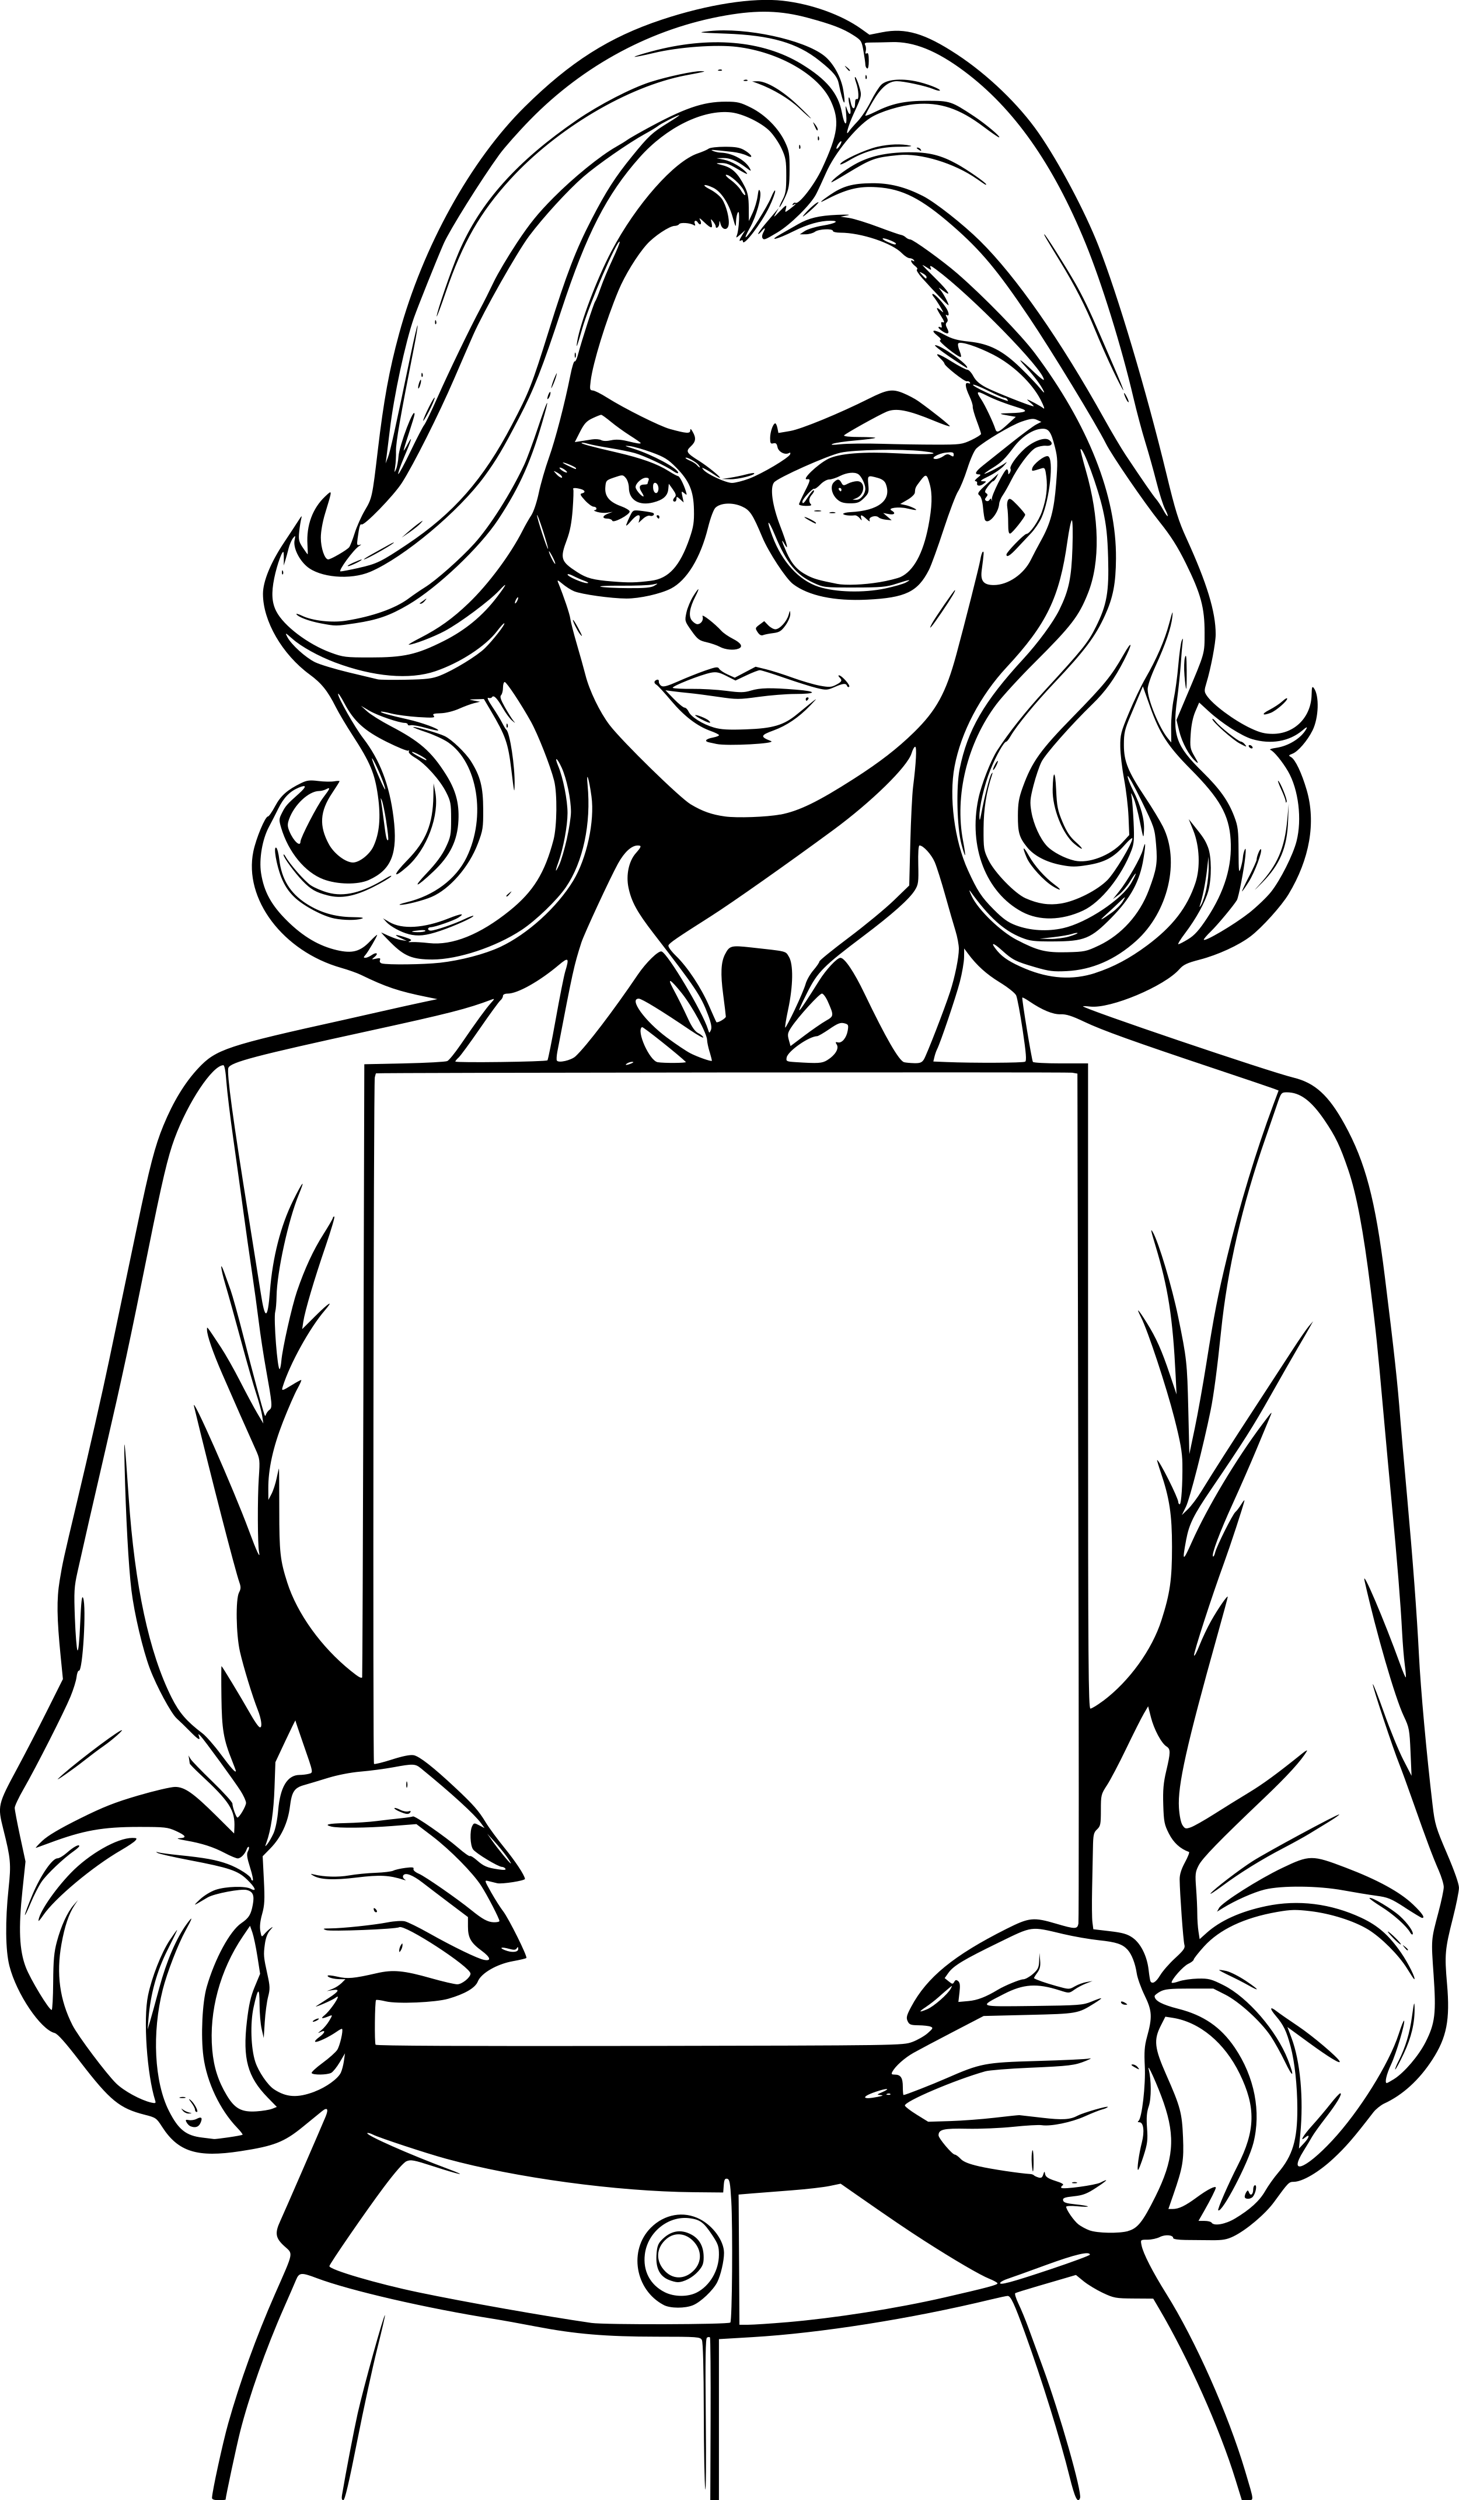 <?xml version="1.0" encoding="UTF-8" standalone="no"?>
<!-- Created with Inkscape (http://www.inkscape.org/) -->

<svg
   width="57.04mm"
   height="97.683mm"
   viewBox="0 0 57.04 97.683"
   version="1.1"
   id="svg12878"
   xml:space="preserve"
   inkscape:version="1.2 (dc2aedaf03, 2022-05-15)"
   sodipodi:docname="Teacher holding blank sign 2.svg"
   xmlns:inkscape="http://www.inkscape.org/namespaces/inkscape"
   xmlns:sodipodi="http://sodipodi.sourceforge.net/DTD/sodipodi-0.dtd"
   xmlns="http://www.w3.org/2000/svg"
   xmlns:svg="http://www.w3.org/2000/svg"
   xmlns:rdf="http://www.w3.org/1999/02/22-rdf-syntax-ns#"
   xmlns:cc="http://creativecommons.org/ns#"
   xmlns:dc="http://purl.org/dc/elements/1.1/"><title
     id="title12898">Teacher holding blank sign</title><sodipodi:namedview
     id="namedview12880"
     pagecolor="#ffffff"
     bordercolor="#666666"
     borderopacity="1.0"
     inkscape:showpageshadow="2"
     inkscape:pageopacity="0.0"
     inkscape:pagecheckerboard="0"
     inkscape:deskcolor="#d1d1d1"
     inkscape:document-units="mm"
     showgrid="false"
     inkscape:zoom="0.7180275"
     inkscape:cx="637.16223"
     inkscape:cy="426.16752"
     inkscape:window-width="1920"
     inkscape:window-height="1009"
     inkscape:window-x="1912"
     inkscape:window-y="-8"
     inkscape:window-maximized="1"
     inkscape:current-layer="layer1" /><defs
     id="defs12875" /><g
     inkscape:label="Lager 1"
     inkscape:groupmode="layer"
     id="layer1"
     transform="translate(63.68,82.031)"><path
       style="fill:#000000;stroke-width:0.067"
       d="m -55.391,15.559 c 0,-0.222 0.42,-2.152 0.632,-2.904 0.458,-1.624 1.101,-3.401 1.828,-5.053 0.749,-1.701 0.72,-1.554 0.365,-1.878 -0.346,-0.315 -0.377,-0.506 -0.156,-0.982 0.147,-0.317 1.595,-3.649 1.771,-4.074 0.125,-0.303 0.069,-0.385 -0.144,-0.211 -0.087,0.071 -0.423,0.345 -0.747,0.609 -0.731,0.596 -1.122,0.749 -2.437,0.95 -1.695,0.26 -2.437,0.027 -3.07,-0.962 -0.212,-0.331 -0.245,-0.354 -0.67,-0.461 -0.986,-0.248 -1.36,-0.554 -2.517,-2.059 -0.585,-0.762 -0.89,-1.105 -1.008,-1.135 -0.549,-0.138 -1.489,-1.53 -1.767,-2.617 -0.157,-0.612 -0.169,-1.761 -0.033,-3.04 0.101,-0.951 0.084,-1.147 -0.207,-2.306 -0.229,-0.911 -0.217,-0.963 0.542,-2.371 0.31,-0.575 0.839,-1.596 1.176,-2.27 l 0.613,-1.225 -0.087,-0.87 c -0.152,-1.524 -0.162,-2.239 -0.04,-2.982 0.114,-0.693 0.153,-0.872 0.671,-3.043 0.464,-1.945 1.004,-4.324 1.261,-5.554 0.13,-0.622 0.352,-1.684 0.494,-2.361 0.142,-0.677 0.412,-1.964 0.599,-2.86 0.493,-2.362 0.702,-3.164 1.032,-3.962 0.387,-0.937 0.837,-1.673 1.366,-2.238 0.69,-0.735 1.112,-0.875 5.687,-1.885 0.219,-0.048 0.878,-0.197 1.463,-0.33 0.585,-0.133 1.319,-0.296 1.629,-0.361 l 0.565,-0.119 -0.399,-0.081 c -1.119,-0.226 -1.612,-0.391 -2.594,-0.869 -0.146,-0.071 -0.491,-0.193 -0.765,-0.271 -2.28,-0.645 -3.825,-2.693 -3.436,-4.555 0.107,-0.512 0.461,-1.359 0.568,-1.359 0.037,0 0.164,-0.182 0.282,-0.404 0.219,-0.411 0.477,-0.639 1.023,-0.904 0.219,-0.107 0.336,-0.12 0.665,-0.079 0.219,0.028 0.496,0.033 0.615,0.013 0.119,-0.02 0.216,-0.023 0.216,-0.005 0,0.018 -0.132,0.228 -0.293,0.469 -0.477,0.712 -0.512,1.277 -0.124,1.993 0.201,0.37 0.655,0.714 0.941,0.714 0.251,0 0.651,-0.313 0.797,-0.623 0.24,-0.51 0.297,-1.134 0.179,-1.981 -0.122,-0.878 -0.301,-1.304 -0.992,-2.367 -0.243,-0.374 -0.537,-0.868 -0.652,-1.097 -0.323,-0.641 -0.558,-0.935 -1.026,-1.278 -1.071,-0.786 -1.824,-2.086 -1.824,-3.149 0,-0.49 0.301,-1.222 0.825,-2.009 0.232,-0.348 0.488,-0.737 0.569,-0.865 0.118,-0.187 0.139,-0.2 0.103,-0.067 -0.024,0.091 -0.061,0.324 -0.081,0.516 -0.031,0.302 -0.012,0.387 0.14,0.615 0.097,0.146 0.183,0.265 0.191,0.265 0.009,4.9e-5 0.005,-0.172 -0.008,-0.382 -0.046,-0.748 0.199,-1.416 0.692,-1.88 0.288,-0.272 0.288,-0.283 9.35e-4,0.656 -0.102,0.332 -0.17,0.717 -0.17,0.954 0,0.407 0.151,0.851 0.29,0.85 0.104,-8.56e-4 0.731,-0.365 0.818,-0.475 0.039,-0.049 0.137,-0.299 0.217,-0.555 0.081,-0.256 0.262,-0.66 0.403,-0.898 0.274,-0.462 0.285,-0.512 0.499,-2.328 0.232,-1.967 0.447,-3.145 0.832,-4.556 0.928,-3.403 2.805,-6.791 4.916,-8.874 1.779,-1.755 3.295,-2.718 5.354,-3.402 1.798,-0.597 3.565,-0.872 4.743,-0.738 1.119,0.128 2.288,0.549 3.065,1.105 l 0.312,0.223 0.499,-0.098 c 0.914,-0.179 1.668,0.044 2.914,0.861 1.211,0.795 2.426,1.962 3.199,3.074 0.783,1.126 1.81,3.057 2.334,4.39 0.758,1.925 1.875,5.671 2.668,8.946 0.343,1.418 0.47,1.827 0.776,2.494 0.804,1.758 1.146,2.878 1.146,3.759 0,0.335 -0.191,1.339 -0.36,1.892 -0.091,0.299 -0.091,0.346 0.005,0.493 0.232,0.354 1.065,0.975 1.726,1.286 0.357,0.168 0.547,0.216 0.858,0.217 0.852,0.002 1.5,-0.648 1.521,-1.524 0.007,-0.313 0.022,-0.354 0.091,-0.26 0.217,0.296 0.188,1.164 -0.056,1.652 -0.2,0.401 -0.566,0.825 -0.784,0.908 -0.155,0.059 -0.161,0.073 -0.056,0.131 0.168,0.094 0.42,0.625 0.614,1.292 0.366,1.264 0.117,2.694 -0.709,4.064 -0.278,0.461 -1.038,1.304 -1.481,1.643 -0.464,0.355 -1.286,0.732 -1.999,0.917 -0.489,0.127 -0.633,0.195 -0.788,0.371 -0.59,0.67 -2.687,1.549 -3.486,1.461 -0.155,-0.017 -0.283,-0.022 -0.283,-0.011 0,0.093 7.255,2.55 8.23,2.787 0.839,0.204 1.372,0.691 1.995,1.82 0.815,1.478 1.199,2.928 1.576,5.965 0.365,2.931 0.501,4.183 0.604,5.554 0.023,0.311 0.144,1.688 0.268,3.059 0.222,2.455 0.381,4.584 0.46,6.152 0.067,1.333 0.299,3.887 0.533,5.864 0.089,0.756 0.126,0.881 0.564,1.902 0.297,0.693 0.468,1.183 0.468,1.338 0,0.135 -0.106,0.664 -0.236,1.176 -0.313,1.233 -0.33,1.431 -0.23,2.581 0.122,1.402 -0.01,2.083 -0.574,2.956 -0.515,0.797 -1.169,1.391 -1.897,1.722 C -9.711,0.229 -9.897,0.378 -9.99,0.499 -10.765,1.505 -11.069,1.856 -11.557,2.309 c -0.575,0.534 -1.206,0.903 -1.546,0.904 -0.187,5.29e-5 -0.211,0.025 -0.768,0.791 -0.34,0.467 -1.088,1.099 -1.586,1.34 -0.258,0.125 -0.424,0.154 -0.856,0.15 -0.295,-0.003 -0.753,-0.007 -1.018,-0.009 -0.281,-0.003 -0.482,-0.033 -0.482,-0.073 0,-0.125 -0.313,-0.15 -0.522,-0.043 -0.112,0.058 -0.328,0.105 -0.481,0.105 -0.277,0 -0.278,0 -0.236,0.216 0.06,0.314 0.431,1.039 0.969,1.898 1.134,1.809 2.422,4.704 3.084,6.931 0.358,1.204 0.352,1.131 0.091,1.131 h -0.223 l -0.252,-0.815 C -15.996,12.849 -17.222,10.107 -18.362,8.172 l -0.232,-0.395 -0.757,-0.005 c -0.711,-0.004 -0.785,-0.018 -1.216,-0.221 -0.253,-0.119 -0.592,-0.325 -0.754,-0.458 L -21.616,6.852 -21.959,6.953 c -0.189,0.055 -0.71,0.207 -1.158,0.338 -0.448,0.131 -0.84,0.253 -0.871,0.272 -0.031,0.019 0.027,0.208 0.129,0.42 0.102,0.212 0.272,0.625 0.379,0.917 0.107,0.293 0.365,0.996 0.572,1.563 0.662,1.806 1.537,4.88 1.453,5.105 -0.087,0.233 -0.204,-0.004 -0.408,-0.828 -0.368,-1.488 -1.081,-3.785 -1.753,-5.64 -0.407,-1.124 -0.55,-1.43 -0.668,-1.429 -0.045,0 -0.336,0.062 -0.647,0.137 -3.143,0.758 -6.669,1.315 -9.328,1.473 l -1.314,0.078 v 3.146 3.146 h -0.169 -0.169 l 0.012,-3.162 c 0.006,-1.739 -0.005,-3.178 -0.026,-3.199 -0.021,-0.021 -0.073,-0.016 -0.115,0.01 -0.058,0.036 -0.07,0.825 -0.047,3.149 0.017,1.706 0.008,2.952 -0.021,2.769 -0.028,-0.183 -0.054,-1.539 -0.057,-3.014 -0.004,-1.71 -0.031,-2.728 -0.075,-2.81 -0.065,-0.122 -0.157,-0.129 -1.779,-0.13 -1.973,-0.001 -3.186,-0.104 -4.703,-0.396 -0.585,-0.113 -1.334,-0.248 -1.663,-0.3 -2.606,-0.412 -5.629,-1.108 -6.908,-1.591 -0.615,-0.232 -0.692,-0.225 -0.817,0.077 -0.057,0.137 -0.268,0.624 -0.47,1.081 -0.704,1.594 -1.367,3.471 -1.716,4.855 -0.14,0.556 -0.564,2.539 -0.564,2.638 0,0.013 -0.12,0.023 -0.266,0.023 -0.181,0 -0.266,-0.029 -0.266,-0.091 z m 20.263,-6.848 c 0.072,-0.072 0.1,-3.688 0.037,-4.766 -0.041,-0.703 -0.066,-0.834 -0.161,-0.852 -0.089,-0.017 -0.117,0.037 -0.133,0.258 l -0.021,0.279 -1.164,-0.011 c -3.002,-0.029 -6.948,-0.563 -9.677,-1.31 -0.776,-0.212 -2.606,-0.816 -2.849,-0.939 -0.104,-0.053 -0.205,-0.08 -0.224,-0.061 -0.074,0.074 1.637,0.832 3.173,1.405 0.807,0.301 0.48,0.24 -0.61,-0.113 -0.741,-0.24 -0.865,-0.263 -1.031,-0.192 -0.118,0.051 -0.453,0.433 -0.896,1.025 -0.669,0.892 -2.119,2.995 -2.119,3.073 0,0.139 1.862,0.687 3.492,1.026 1.825,0.381 4.936,0.93 6.751,1.193 0.526,0.076 5.354,0.063 5.432,-0.015 z M -37.733,8.025 c -1.121,-0.588 -1.378,-2.143 -0.501,-3.02 0.53,-0.53 1.281,-0.662 1.914,-0.335 0.525,0.27 0.943,0.853 0.946,1.317 0.002,0.313 -0.131,0.884 -0.267,1.151 -0.161,0.314 -0.64,0.769 -0.943,0.895 -0.316,0.131 -0.892,0.128 -1.149,-0.007 z m 1.291,-0.486 c 0.512,-0.261 0.866,-0.863 0.869,-1.475 0.001,-0.33 -0.032,-0.424 -0.273,-0.785 -0.322,-0.482 -0.463,-0.588 -0.862,-0.642 -0.835,-0.115 -1.652,0.538 -1.761,1.406 -0.082,0.653 0.208,1.201 0.786,1.487 0.365,0.181 0.896,0.185 1.24,0.009 z m -1.107,-0.501 c -0.344,-0.149 -0.495,-0.456 -0.467,-0.947 0.018,-0.327 0.057,-0.45 0.187,-0.588 0.36,-0.385 0.769,-0.459 1.199,-0.218 0.306,0.172 0.46,0.466 0.46,0.878 0,0.246 -0.04,0.349 -0.209,0.542 -0.218,0.248 -0.569,0.433 -0.813,0.429 -0.078,-0.001 -0.238,-0.045 -0.356,-0.096 z m 0.881,-0.263 c 0.446,-0.34 0.47,-0.891 0.056,-1.282 -0.301,-0.284 -0.707,-0.306 -1.007,-0.054 -0.422,0.355 -0.442,0.883 -0.048,1.277 0.284,0.284 0.674,0.307 1,0.059 z m 3.749,1.924 c 1.884,-0.161 4.279,-0.537 6.161,-0.968 1.688,-0.387 2.094,-0.495 2.075,-0.554 -0.011,-0.032 -0.157,-0.113 -0.324,-0.179 -0.342,-0.134 -1.392,-0.747 -2.525,-1.474 -0.699,-0.449 -1.244,-0.818 -2.718,-1.844 l -0.565,-0.394 -0.432,0.09 c -0.238,0.049 -0.896,0.125 -1.463,0.168 -0.567,0.043 -1.27,0.098 -1.563,0.122 l -0.532,0.044 0.003,0.249 c 0.002,0.137 0.009,1.282 0.017,2.544 l 0.013,2.295 0.349,-7.537e-4 c 0.192,-7.546e-4 0.869,-0.045 1.505,-0.099 z M -22.585,6.621 c 0.832,-0.279 1.513,-0.531 1.513,-0.561 0,-0.148 -0.585,-0.01 -1.713,0.403 -0.686,0.251 -1.358,0.493 -1.495,0.537 -0.137,0.044 -0.268,0.112 -0.292,0.151 -0.079,0.127 0.425,-0.007 1.987,-0.53 z m 3.006,-1.486 c 0.376,-0.104 0.575,-0.355 1.069,-1.345 0.711,-1.427 0.79,-2.314 0.326,-3.662 -0.222,-0.647 -0.672,-1.646 -0.586,-1.304 0.105,0.42 0.105,1.132 0.001,1.438 -0.08,0.234 -0.097,0.448 -0.067,0.851 0.034,0.466 0.016,0.612 -0.136,1.087 -0.097,0.302 -0.193,0.549 -0.215,0.549 -0.054,0 0.032,-0.62 0.148,-1.073 0.11,-0.431 0.067,-0.789 -0.095,-0.79 -0.066,-7.5453e-4 -0.08,-0.02 -0.038,-0.05 0.134,-0.093 0.286,-1.405 0.248,-2.144 -0.028,-0.55 -0.01,-0.791 0.084,-1.131 0.217,-0.787 0.204,-1.028 -0.09,-1.63 -0.143,-0.293 -0.282,-0.682 -0.309,-0.865 -0.058,-0.387 -0.195,-0.74 -0.355,-0.918 -0.2,-0.221 -0.445,-0.303 -1.118,-0.373 -0.362,-0.038 -0.988,-0.146 -1.39,-0.241 -1.309,-0.309 -1.184,-0.326 -2.538,0.333 -1.371,0.667 -1.764,0.904 -1.964,1.185 l -0.144,0.202 0.157,0.127 c 0.141,0.115 0.162,0.116 0.217,0.02 0.047,-0.084 0.08,-0.09 0.154,-0.029 0.071,0.059 0.083,0.169 0.051,0.446 l -0.043,0.368 0.397,-0.036 c 0.349,-0.032 0.681,-0.16 1.153,-0.445 0.266,-0.16 0.86,-0.404 0.985,-0.404 0.077,0 0.246,-0.093 0.376,-0.206 0.2,-0.176 0.237,-0.252 0.247,-0.515 l 0.012,-0.309 0.026,0.294 c 0.02,0.224 -0.008,0.339 -0.117,0.487 -0.079,0.107 -0.133,0.2 -0.121,0.208 0.096,0.062 0.444,0.183 0.869,0.302 0.5,0.14 0.506,0.14 0.727,0.013 0.122,-0.071 0.327,-0.146 0.456,-0.168 l 0.233,-0.04 -0.252,0.097 c -0.139,0.053 -0.344,0.162 -0.456,0.242 -0.203,0.144 -0.206,0.145 -0.579,0.025 -0.89,-0.284 -1.412,-0.25 -2.176,0.143 -1.002,0.515 -1.051,0.495 1.136,0.469 1.795,-0.022 1.953,-0.034 2.28,-0.168 0.478,-0.196 0.507,-0.179 0.115,0.067 -0.635,0.399 -0.663,0.404 -2.561,0.449 l -1.763,0.043 -1.197,0.622 c -0.658,0.342 -1.353,0.71 -1.543,0.817 -0.346,0.195 -0.708,0.517 -0.826,0.735 -0.052,0.096 -0.036,0.116 0.092,0.116 0.233,0 0.315,0.125 0.315,0.479 0,0.176 0.013,0.319 0.029,0.319 0.068,0 1.118,-0.41 1.675,-0.655 1.335,-0.585 1.509,-0.618 3.55,-0.675 1.006,-0.028 1.919,-0.071 2.029,-0.095 0.116,-0.025 0.066,0.011 -0.119,0.087 -0.444,0.181 -0.622,0.203 -2.242,0.274 -0.786,0.034 -1.55,0.096 -1.696,0.137 -1.189,0.334 -3.194,1.189 -3.144,1.342 0.015,0.047 0.226,0.207 0.469,0.357 l 0.441,0.272 0.851,-0.026 c 0.468,-0.014 1.255,-0.073 1.749,-0.131 0.494,-0.058 0.928,-0.103 0.964,-0.101 0.037,0.002 0.434,0.048 0.882,0.101 0.805,0.095 1.102,0.078 1.403,-0.084 0.211,-0.113 1.212,-0.4 1.172,-0.337 -0.017,0.028 -0.114,0.071 -0.215,0.096 -0.101,0.025 -0.409,0.147 -0.684,0.271 -0.522,0.235 -1.328,0.4 -1.685,0.345 -0.114,-0.018 -0.612,0.011 -1.106,0.063 -0.494,0.052 -1.305,0.086 -1.802,0.076 -0.93,-0.02 -1.124,0.025 -1.124,0.259 0,0.117 0.537,0.752 0.637,0.752 0.039,2.03e-5 0.14,0.073 0.224,0.163 0.109,0.116 0.317,0.2 0.727,0.295 0.47,0.108 1.566,0.273 2.004,0.301 0.055,0.004 0.115,0.025 0.133,0.047 0.018,0.022 0.097,0.061 0.175,0.085 0.109,0.034 0.153,0.01 0.191,-0.107 0.049,-0.147 0.051,-0.148 0.078,-0.013 0.02,0.101 0.128,0.17 0.401,0.256 0.26,0.082 0.345,0.135 0.281,0.174 -0.05,0.031 -0.072,0.075 -0.049,0.098 0.067,0.067 1.33,-0.104 1.529,-0.207 0.351,-0.181 0.276,-0.09 -0.163,0.198 -0.367,0.241 -0.519,0.299 -0.882,0.338 -0.359,0.038 -0.435,0.067 -0.417,0.158 0.016,0.085 0.128,0.121 0.476,0.156 0.25,0.025 0.471,0.061 0.491,0.082 0.02,0.02 -0.162,0.018 -0.405,-0.005 -0.246,-0.023 -0.442,-0.015 -0.441,0.018 7.55e-4,0.117 0.302,0.551 0.479,0.689 0.099,0.077 0.293,0.182 0.432,0.233 0.306,0.112 1.153,0.128 1.512,0.028 z m -2.174,-1.899 c 0.046,-0.018 0.121,-0.018 0.166,0 0.046,0.018 0.008,0.034 -0.083,0.034 -0.091,0 -0.129,-0.015 -0.083,-0.034 z m -1.59,-0.751 c -0.013,-0.181 -0.004,-0.398 0.02,-0.482 0.024,-0.086 0.046,0.058 0.05,0.33 0.008,0.55 -0.036,0.645 -0.07,0.153 z m 4.001,-3.761 c -0.114,-0.065 -0.133,-0.096 -0.058,-0.097 0.06,-0.001 0.146,0.043 0.191,0.097 0.101,0.122 0.08,0.122 -0.133,0 z m -0.499,-2.494 c -0.052,-0.084 0.036,-0.084 0.166,0 0.086,0.056 0.084,0.065 -0.013,0.065 -0.062,7.545e-4 -0.131,-0.029 -0.154,-0.065 z m 4.442,8.419 c 0.598,-0.36 0.962,-0.692 1.183,-1.079 0.113,-0.198 0.339,-0.516 0.502,-0.707 0.571,-0.669 0.757,-1.287 0.754,-2.51 -0.002,-0.895 -0.103,-1.828 -0.264,-2.428 -0.163,-0.609 -0.275,-0.84 -0.575,-1.192 -0.255,-0.299 -0.241,-0.396 0.027,-0.186 0.1,0.079 0.477,0.341 0.839,0.583 0.568,0.381 1.559,1.219 1.627,1.377 0.056,0.131 -0.424,-0.16 -1.199,-0.726 l -0.844,-0.616 0.159,0.421 c 0.346,0.92 0.478,2.358 0.346,3.764 l -0.053,0.565 0.208,-0.223 c 0.205,-0.22 0.23,-0.374 0.034,-0.211 -0.24,0.199 -0.072,-0.084 0.281,-0.474 0.21,-0.232 0.529,-0.61 0.708,-0.838 0.179,-0.228 0.352,-0.415 0.384,-0.415 0.1,0 -0.145,0.409 -0.576,0.964 -0.227,0.293 -0.464,0.622 -0.525,0.732 -0.062,0.11 -0.214,0.364 -0.34,0.565 -0.598,0.959 0.07,0.718 1.117,-0.404 1.064,-1.139 2.237,-3.017 2.609,-4.173 0.098,-0.304 0.192,-0.539 0.21,-0.521 0.058,0.058 -0.309,1.291 -0.512,1.719 -0.178,0.377 -0.256,0.719 -0.164,0.719 0.019,0 0.147,-0.071 0.284,-0.157 0.402,-0.254 0.96,-0.908 1.232,-1.443 0.372,-0.734 0.419,-1.124 0.314,-2.63 -0.098,-1.397 -0.102,-1.344 0.189,-2.442 0.115,-0.432 0.208,-0.876 0.208,-0.987 0,-0.11 -0.089,-0.403 -0.197,-0.65 -0.235,-0.536 -0.48,-1.189 -0.999,-2.665 -0.212,-0.604 -0.452,-1.262 -0.533,-1.463 -0.254,-0.63 -1.068,-3.08 -1.045,-3.147 0.012,-0.035 0.211,0.471 0.443,1.126 0.232,0.655 0.568,1.474 0.747,1.822 l 0.325,0.632 -0.04,-0.931 c -0.038,-0.876 -0.053,-0.959 -0.262,-1.397 -0.343,-0.721 -1.074,-3.243 -1.534,-5.288 -0.127,-0.564 0.772,1.543 1.398,3.277 0.103,0.284 0.198,0.506 0.212,0.492 0.014,-0.014 -0.003,-0.231 -0.038,-0.484 -0.035,-0.252 -0.082,-0.833 -0.106,-1.29 -0.055,-1.072 -0.192,-2.778 -0.401,-4.988 -0.092,-0.969 -0.24,-2.586 -0.33,-3.592 -0.241,-2.696 -0.279,-3.061 -0.503,-4.851 -0.283,-2.271 -0.548,-3.677 -0.872,-4.627 -0.318,-0.932 -0.491,-1.293 -0.922,-1.929 -0.526,-0.775 -0.961,-1.097 -1.478,-1.097 -0.216,0 -0.225,0.011 -0.395,0.515 -0.096,0.283 -0.294,0.86 -0.441,1.28 -0.908,2.598 -1.486,5.111 -1.736,7.549 -0.148,1.44 -0.288,2.5 -0.409,3.09 -0.286,1.398 -0.811,3.447 -0.963,3.756 l -0.161,0.328 0.237,-0.229 c 0.13,-0.126 0.365,-0.438 0.523,-0.694 0.484,-0.789 1.174,-1.867 2.139,-3.342 0.508,-0.777 1.145,-1.753 1.414,-2.169 0.269,-0.416 0.563,-0.842 0.654,-0.948 l 0.165,-0.192 -0.13,0.233 c -0.071,0.128 -0.279,0.487 -0.462,0.798 -0.183,0.311 -0.667,1.158 -1.076,1.883 -0.676,1.199 -1.058,1.8 -2.32,3.655 -0.685,1.006 -0.859,1.358 -0.974,1.969 -0.164,0.872 -0.133,0.883 0.227,0.076 0.601,-1.345 1.739,-3.244 2.749,-4.587 0.417,-0.554 0.412,-0.55 0.279,-0.235 -0.062,0.146 -0.293,0.7 -0.513,1.23 -0.22,0.53 -0.633,1.473 -0.917,2.095 -0.519,1.135 -0.845,2.005 -0.776,2.074 0.02,0.02 0.058,-0.049 0.083,-0.154 0.061,-0.254 0.686,-1.5 0.794,-1.586 0.047,-0.037 0.15,-0.173 0.229,-0.301 0.079,-0.128 0.133,-0.188 0.121,-0.133 -0.055,0.244 -0.554,1.762 -0.797,2.428 -0.479,1.311 -1.191,3.507 -1.171,3.611 0.011,0.056 0.106,-0.12 0.212,-0.391 0.106,-0.271 0.31,-0.702 0.454,-0.956 0.275,-0.487 0.651,-1.03 0.651,-0.94 0,0.029 -0.177,0.686 -0.394,1.46 -1.221,4.361 -1.569,5.917 -1.514,6.78 0.02,0.309 0.076,0.583 0.138,0.678 0.096,0.146 0.125,0.154 0.322,0.087 0.119,-0.041 0.531,-0.273 0.915,-0.517 0.384,-0.244 0.992,-0.621 1.351,-0.837 0.563,-0.34 1.116,-0.745 2.104,-1.54 0.126,-0.101 0.203,-0.139 0.171,-0.085 -0.214,0.369 -0.756,0.964 -1.665,1.829 -1.785,1.699 -2.419,2.352 -2.568,2.642 -0.128,0.25 -0.138,0.344 -0.097,0.881 0.025,0.33 0.046,0.78 0.046,1 3.7e-5,0.219 0.021,0.533 0.047,0.697 l 0.046,0.298 0.266,-0.239 c 0.542,-0.487 1.334,-0.844 2.338,-1.053 1.244,-0.26 2.524,-0.101 3.723,0.46 0.648,0.304 1.077,0.682 1.551,1.368 0.281,0.407 0.589,1.03 0.509,1.03 -0.011,0 -0.136,-0.187 -0.277,-0.416 -0.328,-0.531 -1.012,-1.215 -1.528,-1.529 -0.548,-0.333 -1.458,-0.621 -2.258,-0.715 -0.566,-0.067 -0.759,-0.062 -1.292,0.031 -1.289,0.224 -2.261,0.684 -2.868,1.356 -0.218,0.242 -0.397,0.47 -0.398,0.507 -7.54e-4,0.037 -0.098,0.112 -0.215,0.167 -0.195,0.091 -0.648,0.601 -0.648,0.729 0,0.029 0.127,0.009 0.283,-0.046 0.155,-0.055 0.492,-0.103 0.748,-0.109 0.42,-0.008 0.518,0.017 0.998,0.257 0.946,0.473 2.074,1.777 2.518,2.911 0.273,0.698 0.205,0.747 -0.115,0.082 -0.158,-0.329 -0.409,-0.78 -0.557,-1.001 -0.386,-0.577 -1.231,-1.347 -1.784,-1.626 l -0.461,-0.233 h -0.931 c -0.766,0 -0.969,0.021 -1.147,0.118 -0.119,0.065 -0.216,0.144 -0.216,0.176 0,0.18 0.286,0.333 0.926,0.496 0.989,0.251 1.662,0.714 2.206,1.515 0.775,1.141 1.042,2.51 0.728,3.736 -0.198,0.773 -1.237,2.757 -1.373,2.621 -0.038,-0.038 0.385,-1.01 0.76,-1.745 0.697,-1.365 0.717,-2.285 0.078,-3.592 -0.594,-1.214 -1.567,-2.022 -2.633,-2.185 l -0.272,-0.042 -0.177,0.349 c -0.286,0.565 -0.251,0.873 0.216,1.93 0.549,1.24 0.613,1.48 0.652,2.441 0.037,0.901 -0.008,1.166 -0.382,2.245 l -0.19,0.549 h 0.158 c 0.251,0 0.493,-0.116 0.961,-0.461 0.408,-0.3 0.735,-0.466 0.735,-0.372 0,0.059 -0.209,0.476 -0.46,0.916 l -0.218,0.382 h 0.235 c 0.129,0 0.254,0.03 0.276,0.067 0.09,0.145 0.54,0.067 0.917,-0.16 z m 0.381,-0.854 c 5.03e-4,-0.046 0.029,-0.127 0.063,-0.181 0.053,-0.084 0.068,-0.082 0.106,0.016 0.06,0.155 0.163,0.078 0.163,-0.122 0,-0.089 0.033,-0.162 0.074,-0.162 0.085,0 0.023,0.316 -0.087,0.449 -0.09,0.108 -0.319,0.108 -0.318,7.545e-4 z m 6.008,-5.288 c 0.282,-0.56 0.444,-1.099 0.536,-1.779 0.071,-0.523 0.092,-0.594 0.097,-0.333 0.013,0.595 -0.123,1.177 -0.424,1.812 -0.16,0.338 -0.309,0.615 -0.33,0.615 -0.021,0 0.033,-0.142 0.12,-0.316 z m -5.877,-2.979 c -0.164,-0.093 -0.485,-0.258 -0.714,-0.366 -0.229,-0.109 -0.416,-0.209 -0.416,-0.223 0,-0.014 0.127,0.003 0.283,0.037 0.155,0.035 0.502,0.211 0.771,0.392 0.524,0.353 0.563,0.436 0.076,0.16 z m 6.111,-1.477 c -0.083,-0.105 -0.08,-0.108 0.025,-0.025 0.111,0.087 0.146,0.142 0.091,0.142 -0.014,0 -0.066,-0.052 -0.116,-0.116 z M -9.201,-6.299 c -0.142,-0.146 -0.242,-0.265 -0.221,-0.265 0.063,0 0.54,0.47 0.509,0.501 -0.016,0.016 -0.145,-0.09 -0.288,-0.236 z m 0.651,-0.231 c -0.14,-0.249 -0.657,-0.711 -1.123,-1.002 -0.274,-0.171 -0.484,-0.325 -0.466,-0.343 0.063,-0.063 0.858,0.409 1.183,0.701 0.311,0.28 0.569,0.651 0.499,0.721 -0.018,0.018 -0.059,-0.017 -0.093,-0.077 z m -0.199,-0.97 c -0.551,-0.355 -0.667,-0.403 -1.131,-0.465 -0.284,-0.038 -0.861,-0.133 -1.282,-0.21 -0.975,-0.18 -2.409,-0.194 -3.076,-0.031 -0.429,0.105 -1.151,0.425 -1.636,0.725 l -0.226,0.14 0.076,-0.141 c 0.117,-0.218 1.542,-1.123 2.464,-1.564 1.082,-0.518 1.172,-0.518 2.486,-0.018 1.254,0.477 2.129,0.955 2.639,1.443 0.36,0.343 0.486,0.533 0.349,0.523 -0.027,-0.002 -0.326,-0.182 -0.664,-0.4 z m -7.602,-0.557 c 0.145,-0.176 1.098,-0.907 1.633,-1.252 0.539,-0.347 3.357,-1.867 3.394,-1.83 0.014,0.014 -0.161,0.138 -0.388,0.277 -0.227,0.139 -0.578,0.353 -0.779,0.476 -0.201,0.123 -0.662,0.377 -1.023,0.565 -0.841,0.437 -1.687,0.96 -2.383,1.476 -0.303,0.224 -0.507,0.354 -0.453,0.289 z m -38.393,9.532 c 0.285,-0.041 0.531,-0.087 0.547,-0.101 0.016,-0.014 -0.079,-0.137 -0.211,-0.274 -0.672,-0.697 -1.186,-1.778 -1.319,-2.779 -0.107,-0.802 -0.045,-2.119 0.129,-2.723 0.316,-1.099 0.905,-2.184 1.351,-2.49 0.297,-0.203 0.377,-0.331 0.45,-0.721 0.068,-0.366 0.008,-0.515 -0.234,-0.575 -0.232,-0.058 -1.272,0.139 -1.531,0.29 -0.113,0.066 -0.292,0.172 -0.399,0.235 -0.147,0.088 -0.125,0.051 0.093,-0.154 0.165,-0.154 0.431,-0.317 0.625,-0.381 0.398,-0.132 1.153,-0.153 1.366,-0.038 0.256,0.138 0.18,-0.051 -0.147,-0.364 -0.361,-0.346 -0.692,-0.457 -2.264,-0.757 -0.622,-0.119 -1.176,-0.245 -1.23,-0.279 -0.078,-0.049 -0.072,-0.054 0.027,-0.023 0.07,0.022 0.429,0.07 0.798,0.108 1.022,0.103 1.465,0.183 1.924,0.35 0.412,0.15 0.909,0.469 0.909,0.584 0,0.032 0.027,0.059 0.059,0.059 0.033,0 -0.012,-0.226 -0.1,-0.503 -0.124,-0.391 -0.144,-0.533 -0.087,-0.638 0.04,-0.074 0.056,-0.152 0.035,-0.172 -0.02,-0.02 -0.057,0.02 -0.082,0.089 -0.068,0.191 -0.232,0.359 -0.351,0.359 -0.058,0 -0.281,-0.092 -0.495,-0.205 -0.459,-0.242 -0.903,-0.385 -1.54,-0.495 -0.294,-0.051 -0.386,-0.084 -0.249,-0.089 0.31,-0.012 0.267,-0.102 -0.133,-0.283 -0.322,-0.146 -0.434,-0.158 -1.447,-0.158 -1.42,0 -2.175,0.135 -3.491,0.625 -0.256,0.095 -0.495,0.182 -0.532,0.194 -0.037,0.011 0.074,-0.113 0.247,-0.276 0.218,-0.205 0.669,-0.472 1.463,-0.867 0.926,-0.46 1.371,-0.635 2.293,-0.905 0.63,-0.184 1.275,-0.334 1.435,-0.334 0.375,0 0.712,0.237 1.623,1.14 l 0.685,0.68 0.011,-0.228 c 0.031,-0.679 -0.185,-1.017 -1.326,-2.074 -0.227,-0.211 -0.416,-0.405 -0.419,-0.432 -0.003,-0.027 -0.015,-0.109 -0.027,-0.183 l -0.022,-0.133 0.077,0.133 c 0.042,0.073 0.429,0.473 0.859,0.889 0.43,0.416 0.781,0.803 0.781,0.86 0,0.133 0.148,0.546 0.196,0.545 0.075,-10e-4 0.336,-0.445 0.336,-0.573 0,-0.073 -0.094,-0.28 -0.208,-0.461 -0.244,-0.385 -1.432,-2.013 -1.575,-2.158 -0.087,-0.088 -0.093,-0.087 -0.057,0.017 0.066,0.188 -0.027,0.136 -0.357,-0.2 -0.17,-0.174 -0.401,-0.396 -0.511,-0.495 -0.218,-0.194 -0.79,-1.254 -1.053,-1.952 -0.274,-0.729 -0.608,-2.145 -0.719,-3.056 -0.113,-0.922 -0.22,-2.879 -0.268,-4.888 -0.032,-1.331 -10e-4,-1.092 0.161,1.264 0.238,3.46 0.796,6.06 1.678,7.816 0.299,0.594 0.585,0.926 1.203,1.394 0.14,0.106 0.46,0.469 0.709,0.805 0.411,0.554 0.598,0.763 0.598,0.666 0,-0.019 -0.064,-0.193 -0.141,-0.386 -0.342,-0.851 -0.405,-1.225 -0.422,-2.497 -0.009,-0.668 -0.007,-1.214 0.003,-1.214 0.021,0 0.763,1.225 1.038,1.713 0.256,0.453 0.413,0.681 0.47,0.681 0.093,7.54e-4 0.05,-0.326 -0.089,-0.679 -0.208,-0.526 -0.561,-1.678 -0.698,-2.28 -0.152,-0.667 -0.173,-2.054 -0.035,-2.312 0.073,-0.137 0.076,-0.215 0.013,-0.393 -0.163,-0.458 -1.117,-4.157 -1.771,-6.872 -0.141,-0.585 1.546,3.231 2.144,4.848 0.302,0.819 0.46,1.154 0.396,0.839 -0.057,-0.276 -0.063,-2.113 -0.01,-2.893 0.048,-0.707 0.044,-0.745 -0.131,-1.131 -0.263,-0.579 -0.925,-2.076 -1.308,-2.96 -0.358,-0.824 -0.585,-1.483 -0.585,-1.696 -2e-4,-0.149 -0.046,-0.207 0.547,0.688 0.173,0.261 0.511,0.857 0.749,1.324 0.239,0.467 0.54,1.028 0.67,1.247 l 0.236,0.399 -0.045,-0.299 c -0.025,-0.165 -0.129,-0.554 -0.233,-0.865 -0.103,-0.311 -0.37,-1.239 -0.592,-2.062 -0.222,-0.823 -0.493,-1.796 -0.602,-2.162 -0.204,-0.686 -0.238,-1.026 -0.05,-0.498 0.058,0.164 0.167,0.465 0.241,0.67 0.074,0.205 0.303,1.028 0.507,1.829 0.348,1.363 0.732,2.792 0.812,3.02 0.031,0.089 0.039,0.089 0.071,0 0.02,-0.055 0.081,-0.133 0.135,-0.173 0.116,-0.086 0.103,-0.231 -0.142,-1.59 -0.092,-0.512 -0.218,-1.335 -0.279,-1.829 -0.061,-0.494 -0.184,-1.392 -0.274,-1.995 -0.09,-0.604 -0.238,-1.651 -0.33,-2.328 -0.091,-0.677 -0.268,-1.949 -0.392,-2.827 -0.124,-0.878 -0.247,-1.888 -0.272,-2.245 -0.029,-0.407 -0.074,-0.648 -0.12,-0.646 -0.428,0.014 -1.382,1.447 -1.906,2.864 -0.265,0.716 -0.482,1.636 -1.028,4.35 -0.708,3.522 -1.018,4.969 -1.669,7.782 -0.537,2.319 -0.865,3.757 -1.095,4.789 -0.134,0.602 -0.144,0.775 -0.105,1.819 0.024,0.635 0.069,1.2 0.1,1.256 0.035,0.062 0.077,-0.348 0.107,-1.054 0.038,-0.871 0.067,-1.115 0.116,-0.99 0.132,0.333 -0.016,2.871 -0.165,2.84 -0.035,-0.007 -0.077,0.104 -0.093,0.248 -0.016,0.144 -0.123,0.488 -0.237,0.765 -0.246,0.597 -1.357,2.784 -1.84,3.622 -0.187,0.325 -0.341,0.652 -0.341,0.725 0,0.073 0.095,0.575 0.211,1.115 l 0.211,0.981 -0.119,1.126 c -0.16,1.505 -0.123,2.34 0.13,3.004 0.181,0.473 0.906,1.669 1.012,1.669 0.028,0 0.055,-0.486 0.059,-1.081 0.006,-0.867 0.035,-1.182 0.146,-1.593 0.163,-0.605 0.408,-1.14 0.648,-1.417 l 0.173,-0.2 -0.135,0.205 c -0.222,0.336 -0.384,0.82 -0.508,1.512 -0.208,1.163 -0.068,2.189 0.433,3.173 0.215,0.423 1.326,1.902 1.707,2.273 0.305,0.297 0.961,0.654 1.374,0.748 0.16,0.036 0.183,0.025 0.151,-0.076 -0.324,-1.03 -0.471,-3.183 -0.281,-4.11 0.147,-0.714 0.525,-1.674 0.85,-2.162 0.146,-0.219 0.276,-0.399 0.288,-0.399 0.012,0 -0.157,0.352 -0.374,0.781 -0.417,0.823 -0.668,1.724 -0.745,2.677 l -0.035,0.432 0.09,-0.299 c 0.05,-0.165 0.215,-0.762 0.367,-1.328 0.28,-1.04 0.668,-1.943 1.071,-2.493 0.258,-0.352 0.243,-0.266 -0.047,0.261 -0.297,0.541 -0.72,1.635 -0.888,2.296 -0.429,1.695 -0.331,3.616 0.241,4.746 0.37,0.731 0.669,0.969 1.31,1.042 0.224,0.026 0.428,0.051 0.454,0.056 0.026,0.005 0.28,-0.025 0.565,-0.066 z m -1.495,-0.435 c -0.046,-0.019 -0.112,-0.087 -0.147,-0.151 -0.053,-0.099 -0.039,-0.113 0.093,-0.088 0.086,0.016 0.222,-0.005 0.302,-0.048 0.19,-0.101 0.242,-0.043 0.147,0.165 -0.072,0.157 -0.206,0.199 -0.395,0.122 z M -56.53,0.436 c -0.079,-0.101 -0.078,-0.106 0.009,-0.04 0.055,0.042 0.16,0.091 0.233,0.109 0.126,0.031 0.126,0.033 -0.009,0.04 -0.078,0.004 -0.183,-0.045 -0.233,-0.109 z m 0.474,-0.041 c 0,-0.05 -0.067,-0.177 -0.148,-0.283 -0.103,-0.134 -0.112,-0.163 -0.029,-0.097 0.154,0.123 0.335,0.47 0.245,0.47 -0.038,0 -0.068,-0.041 -0.068,-0.091 z m -0.581,-0.487 c 0.065,-0.017 0.154,-0.016 0.2,0.002 0.045,0.018 -0.008,0.032 -0.118,0.031 -0.11,-0.001 -0.147,-0.016 -0.082,-0.033 z M -62.175,-6.982 c -0.002,-0.287 0.612,-1.197 1.258,-1.867 0.721,-0.747 1.821,-1.374 2.41,-1.374 0.178,0 0.194,0.014 0.12,0.103 -0.047,0.057 -0.298,0.225 -0.557,0.375 -1.103,0.635 -2.595,1.881 -3.048,2.546 -0.1,0.147 -0.183,0.245 -0.183,0.216 z m -0.531,-0.234 c -7.53e-4,-0.047 0.132,-0.401 0.294,-0.787 0.32,-0.759 0.775,-1.422 0.976,-1.422 0.069,0 0.237,-0.1 0.374,-0.222 0.251,-0.223 0.483,-0.348 0.481,-0.258 -5.03e-4,0.026 -0.092,0.111 -0.203,0.189 -0.411,0.287 -1.064,0.906 -1.267,1.201 -0.115,0.167 -0.309,0.547 -0.432,0.844 -0.122,0.297 -0.223,0.501 -0.224,0.454 z m 1.296,-5.316 c 0.377,-0.385 2.133,-1.734 2.461,-1.891 0.18,-0.086 -0.326,0.365 -0.698,0.622 -0.165,0.114 -0.494,0.361 -0.732,0.549 -0.431,0.341 -1.157,0.848 -1.031,0.719 z m 8.367,12.893 0.186,-0.074 -0.362,-0.371 c -0.784,-0.803 -0.978,-1.515 -0.809,-2.967 0.076,-0.654 0.15,-0.981 0.309,-1.362 l 0.208,-0.501 -0.105,-0.676 c -0.058,-0.372 -0.147,-0.794 -0.197,-0.938 l -0.092,-0.262 -0.281,0.414 c -0.892,1.314 -1.329,2.934 -1.196,4.434 0.06,0.679 0.234,1.223 0.57,1.78 0.311,0.516 0.574,0.659 1.151,0.623 0.238,-0.015 0.516,-0.06 0.618,-0.101 z m 23.691,-0.47 c 0.198,-0.041 0.223,-0.058 0.1,-0.068 -0.157,-0.012 -0.154,-0.019 0.058,-0.111 0.36,-0.157 0.201,-0.169 -0.246,-0.018 -0.599,0.202 -0.543,0.327 0.088,0.197 z m -22.022,-0.206 c 0.442,-0.165 0.905,-0.499 1.018,-0.734 0.044,-0.091 0.099,-0.299 0.122,-0.463 l 0.042,-0.296 -0.205,0.347 c -0.113,0.191 -0.263,0.378 -0.334,0.416 -0.157,0.084 -0.714,0.091 -0.765,0.01 -0.02,-0.032 0.171,-0.21 0.424,-0.395 0.253,-0.185 0.512,-0.415 0.576,-0.512 0.104,-0.159 0.243,-0.762 0.189,-0.82 -0.012,-0.013 -0.106,0.035 -0.209,0.108 -0.289,0.204 -0.754,0.425 -0.835,0.398 -0.04,-0.013 0.022,-0.092 0.138,-0.175 0.245,-0.174 0.287,-0.316 0.061,-0.206 -0.121,0.058 -0.115,0.046 0.027,-0.066 0.097,-0.076 0.241,-0.246 0.318,-0.378 0.127,-0.215 0.129,-0.234 0.022,-0.191 -0.319,0.131 -0.386,0.12 -0.198,-0.031 0.173,-0.139 0.511,-0.607 0.511,-0.707 0,-0.024 -0.04,-0.01 -0.088,0.03 -0.049,0.04 -0.265,0.148 -0.482,0.24 -0.217,0.092 -0.338,0.13 -0.269,0.085 0.069,-0.045 0.286,-0.186 0.482,-0.313 0.408,-0.263 0.453,-0.362 0.141,-0.308 l -0.216,0.038 0.214,-0.083 c 0.118,-0.045 0.282,-0.15 0.364,-0.232 l 0.15,-0.15 -0.198,-0.001 c -0.255,-0.001 -0.497,-0.066 -0.497,-0.134 0,-0.029 0.171,-0.013 0.379,0.035 0.402,0.093 0.632,0.073 1.546,-0.136 0.632,-0.145 1.055,-0.105 2.128,0.2 0.455,0.129 0.913,0.235 1.017,0.235 0.183,0 0.516,-0.269 0.516,-0.416 0,-0.264 -2.581,-1.943 -2.789,-1.814 -0.122,0.075 -2.699,0.176 -2.864,0.112 -0.142,-0.055 -0.118,-0.064 0.167,-0.066 0.475,-0.002 1.716,-0.133 2.253,-0.237 0.258,-0.05 0.548,-0.067 0.665,-0.04 0.114,0.027 0.537,0.234 0.939,0.461 0.939,0.529 1.897,0.993 2.157,1.045 0.301,0.06 0.258,-0.099 -0.098,-0.36 -0.419,-0.308 -0.53,-0.506 -0.53,-0.944 v -0.368 l -0.706,-0.532 c -0.388,-0.293 -0.867,-0.657 -1.064,-0.81 -0.392,-0.304 -0.68,-0.412 -0.759,-0.286 -0.027,0.044 -0.008,0.109 0.043,0.145 0.072,0.051 0.067,0.057 -0.022,0.029 -0.57,-0.183 -0.936,-0.201 -1.833,-0.092 -0.927,0.113 -1.459,0.087 -1.726,-0.084 -0.101,-0.065 -0.094,-0.07 0.048,-0.034 0.396,0.097 0.946,0.112 1.371,0.037 0.252,-0.045 0.717,-0.091 1.034,-0.102 0.317,-0.012 0.631,-0.05 0.698,-0.085 0.068,-0.035 0.279,-0.083 0.471,-0.108 0.269,-0.034 0.341,-0.025 0.316,0.041 -0.019,0.051 0.069,0.128 0.217,0.192 0.239,0.102 1.488,0.968 2.045,1.419 0.441,0.357 0.642,0.465 0.875,0.473 0.122,0.004 0.222,-0.018 0.222,-0.049 0,-0.091 -0.462,-0.985 -0.708,-1.369 -0.324,-0.507 -1.216,-1.411 -1.925,-1.951 l -0.613,-0.466 -0.955,0.075 c -0.98,0.077 -2.103,0.087 -2.368,0.022 -0.313,-0.076 -0.124,-0.122 0.561,-0.137 0.391,-0.008 0.937,-0.044 1.213,-0.08 0.277,-0.036 0.698,-0.084 0.936,-0.108 0.238,-0.024 0.453,-0.056 0.479,-0.072 0.067,-0.041 1.273,0.794 1.768,1.225 0.23,0.2 0.437,0.346 0.459,0.324 0.022,-0.022 0.144,0.051 0.271,0.163 0.269,0.236 0.399,0.291 0.838,0.356 0.225,0.033 0.31,0.026 0.279,-0.024 -0.024,-0.039 -0.085,-0.072 -0.134,-0.072 -0.146,0 -1.025,-0.532 -1.133,-0.686 -0.114,-0.163 -0.133,-0.724 -0.03,-0.915 0.065,-0.122 0.08,-0.123 0.275,-0.022 l 0.206,0.107 -0.137,-0.189 c -0.252,-0.347 -1.132,-1.151 -2.347,-2.143 -0.227,-0.185 -0.302,-0.188 -1.092,-0.043 -0.329,0.061 -0.898,0.136 -1.264,0.167 -0.403,0.034 -0.914,0.134 -1.297,0.252 -0.348,0.108 -0.754,0.229 -0.904,0.271 -0.397,0.109 -0.495,0.256 -0.568,0.846 -0.078,0.632 -0.348,1.206 -0.765,1.632 l -0.301,0.307 0.047,0.924 c 0.039,0.776 0.028,0.99 -0.069,1.336 -0.077,0.273 -0.1,0.497 -0.069,0.663 0.046,0.244 0.05,0.247 0.158,0.116 0.061,-0.073 0.171,-0.176 0.244,-0.228 0.107,-0.077 0.103,-0.061 -0.021,0.079 -0.1,0.112 -0.172,0.304 -0.204,0.542 -0.058,0.425 -0.052,0.496 0.102,1.196 0.1,0.454 0.103,0.562 0.024,0.865 -0.049,0.19 -0.108,0.63 -0.13,0.978 l -0.04,0.632 -0.081,-0.352 c -0.045,-0.194 -0.082,-0.628 -0.083,-0.964 -0.002,-0.698 -0.06,-0.67 -0.233,0.114 -0.137,0.623 -0.106,1.607 0.068,2.136 0.126,0.383 0.485,0.907 0.731,1.069 0.487,0.319 0.914,0.344 1.589,0.091 z m -0.026,-2.79 c 0.055,-0.035 0.13,-0.064 0.166,-0.064 0.037,0 0.022,0.029 -0.033,0.064 -0.055,0.035 -0.13,0.064 -0.166,0.064 -0.037,0 -0.022,-0.029 0.033,-0.064 z m 3.328,-2.727 c 0,-0.055 0.029,-0.145 0.064,-0.2 0.057,-0.089 0.064,-0.089 0.064,0 0,0.055 -0.029,0.145 -0.064,0.2 -0.057,0.089 -0.064,0.089 -0.064,0 z m -0.955,-1.508 c -0.024,-0.024 -0.044,-0.075 -0.044,-0.113 0,-0.042 0.031,-0.038 0.079,0.01 0.043,0.043 0.063,0.094 0.044,0.113 -0.019,0.019 -0.054,0.014 -0.079,-0.01 z m 0.96,-3.917 c -0.124,-0.054 -0.211,-0.113 -0.193,-0.132 0.018,-0.018 0.12,0.012 0.226,0.067 0.106,0.055 0.249,0.082 0.318,0.061 0.081,-0.026 0.109,-0.014 0.079,0.034 -0.06,0.096 -0.155,0.09 -0.43,-0.03 z m 0.272,-1.061 c 0.001,-0.11 0.016,-0.147 0.033,-0.082 0.017,0.065 0.016,0.155 -0.003,0.2 -0.018,0.045 -0.032,-0.008 -0.031,-0.118 z m 18.924,12.098 c -0.022,-0.022 -0.079,-0.024 -0.127,-0.005 -0.053,0.021 -0.037,0.037 0.04,0.04 0.07,0.003 0.109,-0.013 0.087,-0.035 z m 0.858,-2.031 c 0.202,-0.076 0.473,-0.23 0.602,-0.344 0.21,-0.184 0.221,-0.211 0.111,-0.255 -0.068,-0.027 -0.281,-0.051 -0.474,-0.053 -0.303,-0.004 -0.36,-0.026 -0.423,-0.164 -0.061,-0.134 -0.039,-0.223 0.141,-0.56 0.614,-1.152 1.664,-2.009 3.726,-3.044 0.894,-0.448 1.049,-0.464 1.946,-0.2 0.741,0.218 0.823,0.218 0.865,-0.005 0.019,-0.097 0.018,-7.609 -0.003,-16.693 l -0.036,-16.516 -0.206,-0.036 c -0.164,-0.029 -27.184,-0.003 -27.218,0.026 -0.005,0.004 -0.026,0.075 -0.045,0.157 -0.05,0.208 -0.081,26.773 -0.031,26.823 0.022,0.022 0.334,-0.054 0.693,-0.169 0.434,-0.139 0.722,-0.196 0.859,-0.171 0.223,0.042 0.761,0.462 1.625,1.27 0.701,0.655 0.921,0.906 1.195,1.361 0.121,0.201 0.449,0.645 0.727,0.987 0.431,0.529 0.787,1.068 0.802,1.214 0.007,0.07 -0.907,0.213 -1.086,0.17 -0.096,-0.023 -0.249,-0.061 -0.341,-0.084 -0.164,-0.04 -0.162,-0.033 0.11,0.449 0.153,0.27 0.36,0.595 0.46,0.723 0.22,0.281 0.966,1.779 0.912,1.833 -0.021,0.021 -0.258,0.077 -0.527,0.125 -0.626,0.112 -1.242,0.468 -1.371,0.794 -0.099,0.248 -0.501,0.484 -1.146,0.671 -0.508,0.148 -2.003,0.211 -2.452,0.104 -0.192,-0.046 -0.363,-0.07 -0.38,-0.053 -0.049,0.049 -0.066,1.673 -0.018,1.747 0.029,0.044 3.525,0.06 10.329,0.048 10.214,-0.019 10.288,-0.02 10.653,-0.156 z m 0.588,-1.283 c 0.252,-0.105 0.803,-0.587 0.914,-0.799 0.072,-0.137 0.072,-0.137 -0.087,-0.006 -0.088,0.072 -0.264,0.225 -0.392,0.34 -0.128,0.115 -0.352,0.288 -0.498,0.385 -0.296,0.196 -0.275,0.222 0.063,0.081 z m 9.103,-1.323 c 0.093,-0.158 0.353,-0.457 0.58,-0.665 0.341,-0.313 0.404,-0.403 0.366,-0.528 -0.044,-0.147 -0.179,-2.009 -0.185,-2.554 -0.002,-0.188 0.064,-0.4 0.207,-0.664 0.116,-0.214 0.187,-0.397 0.158,-0.407 -0.342,-0.122 -0.601,-0.357 -0.782,-0.711 -0.181,-0.354 -0.203,-0.466 -0.224,-1.129 -0.018,-0.578 0.007,-0.863 0.116,-1.324 0.172,-0.725 0.174,-0.856 0.01,-0.958 -0.199,-0.124 -0.49,-0.671 -0.609,-1.143 l -0.108,-0.427 -0.173,0.296 c -0.095,0.163 -0.403,0.774 -0.684,1.358 -0.281,0.584 -0.619,1.227 -0.751,1.428 -0.231,0.353 -0.24,0.387 -0.24,0.977 0,0.548 -0.015,0.626 -0.15,0.751 -0.131,0.122 -0.151,0.211 -0.16,0.719 -0.006,0.319 -0.02,1.043 -0.033,1.61 -0.012,0.567 -0.007,1.153 0.013,1.302 l 0.035,0.271 0.637,0.075 c 0.507,0.059 0.69,0.111 0.895,0.253 0.32,0.222 0.568,0.717 0.629,1.259 0.025,0.219 0.058,0.422 0.074,0.449 0.071,0.122 0.221,0.027 0.376,-0.237 z m -25.098,-1.026 c -7.54e-4,-0.089 -0.014,-0.096 -0.057,-0.028 -0.044,0.07 -0.111,0.074 -0.311,0.018 -0.289,-0.08 -0.397,-0.043 -0.156,0.053 0.272,0.109 0.525,0.087 0.524,-0.044 z m -0.46,-3.625 c -0.112,-0.155 -0.326,-0.417 -0.477,-0.582 l -0.273,-0.299 0.185,0.266 c 0.233,0.334 0.696,0.898 0.737,0.898 0.017,0 -0.06,-0.127 -0.172,-0.283 z m -9.105,-0.898 c 0.076,-0.167 0.15,-0.535 0.181,-0.898 0.078,-0.913 0.36,-1.378 0.837,-1.38 0.111,-7.55e-4 0.271,-0.02 0.357,-0.043 0.184,-0.049 0.193,-0.004 -0.219,-1.187 -0.165,-0.476 -0.302,-0.88 -0.302,-0.898 -8.57e-4,-0.018 -0.177,0.341 -0.392,0.798 l -0.39,0.831 -0.035,0.998 c -0.032,0.925 -0.138,1.647 -0.311,2.13 -0.068,0.189 -0.066,0.192 0.037,0.065 0.059,-0.073 0.166,-0.26 0.237,-0.416 z m 32.434,-5.172 c 1.02,-0.766 1.909,-1.996 2.279,-3.152 0.334,-1.044 0.412,-1.582 0.412,-2.866 5.03e-4,-1.252 -0.098,-1.905 -0.44,-2.91 -0.09,-0.265 -0.154,-0.482 -0.142,-0.482 0.082,0 0.824,1.475 0.828,1.646 0.001,0.046 0.026,0.083 0.055,0.083 0.063,0 0.116,-0.798 0.105,-1.596 -0.006,-0.436 -0.078,-0.841 -0.314,-1.769 -0.311,-1.222 -1.037,-3.42 -1.3,-3.935 -0.22,-0.431 -0.119,-0.338 0.216,0.2 0.377,0.604 0.587,1.075 0.913,2.045 l 0.257,0.765 -0.036,-0.732 c -0.112,-2.274 -0.294,-3.444 -0.79,-5.083 -0.183,-0.605 -0.201,-0.697 -0.102,-0.527 0.228,0.39 0.751,2.138 0.992,3.316 0.335,1.631 0.35,1.776 0.394,3.592 l 0.042,1.763 0.21,-0.998 c 0.115,-0.549 0.319,-1.686 0.452,-2.527 0.31,-1.955 0.444,-2.644 0.809,-4.157 0.491,-2.031 1.147,-4.193 1.812,-5.971 l 0.206,-0.551 -0.182,-0.07 c -0.1,-0.039 -1.125,-0.385 -2.277,-0.77 -3.226,-1.078 -4.448,-1.517 -5.14,-1.847 -0.483,-0.23 -0.704,-0.3 -0.924,-0.292 -0.297,0.011 -0.718,-0.163 -1.225,-0.507 -0.137,-0.093 -0.258,-0.158 -0.271,-0.146 -0.03,0.03 0.367,2.438 0.414,2.514 0.02,0.032 0.513,0.058 1.096,0.058 h 1.06 v 12.604 c 0,10.763 0.014,12.604 0.093,12.604 0.051,0 0.273,-0.135 0.493,-0.301 z m -28.97,-0.913 c 0.009,-0.009 0.031,-5.404 0.05,-11.988 l 0.034,-11.972 1.563,-0.033 c 0.86,-0.018 1.617,-0.06 1.684,-0.092 0.066,-0.032 0.297,-0.317 0.513,-0.632 0.626,-0.914 0.997,-1.423 1.186,-1.631 0.149,-0.163 0.155,-0.185 0.043,-0.143 -0.962,0.364 -1.663,0.543 -4.822,1.232 -4.44,0.968 -5.396,1.22 -5.482,1.442 -0.07,0.183 0.179,2.016 0.799,5.864 0.204,1.268 0.414,2.587 0.467,2.93 0.166,1.083 0.271,1.061 0.36,-0.076 0.103,-1.316 0.421,-2.558 0.902,-3.528 0.384,-0.773 0.494,-0.893 0.227,-0.245 -0.41,0.992 -0.857,3.036 -0.871,3.98 -0.004,0.243 -0.026,0.513 -0.051,0.599 -0.072,0.257 0.089,2.327 0.175,2.242 0.022,-0.022 0.051,-0.167 0.064,-0.322 0.042,-0.489 0.413,-2.137 0.611,-2.718 0.305,-0.891 0.633,-1.598 1.031,-2.226 0.204,-0.322 0.371,-0.609 0.371,-0.639 0,-0.029 0.025,-0.053 0.057,-0.053 0.031,0 -0.121,0.516 -0.337,1.147 -0.442,1.288 -0.811,2.534 -0.876,2.964 l -0.043,0.287 0.534,-0.531 c 0.521,-0.518 0.72,-0.63 0.346,-0.195 -0.588,0.684 -1.362,2.085 -1.637,2.962 -0.06,0.192 -0.038,0.189 0.351,-0.05 0.178,-0.11 0.344,-0.2 0.367,-0.2 0.024,0 -0.044,0.157 -0.151,0.349 -0.107,0.192 -0.358,0.768 -0.559,1.28 -0.391,0.999 -0.581,1.864 -0.576,2.622 l 0.003,0.437 0.122,-0.233 c 0.067,-0.128 0.158,-0.405 0.201,-0.615 0.043,-0.21 0.084,-0.382 0.091,-0.382 0.006,-5e-6 0.012,0.726 0.012,1.613 6.03e-4,1.664 0.035,1.974 0.312,2.843 0.387,1.212 1.33,2.523 2.481,3.448 0.306,0.246 0.406,0.304 0.448,0.259 z m 10.526,-23.993 c 0.088,-0.038 0.099,-0.058 0.033,-0.061 -0.055,-0.002 -0.145,0.025 -0.2,0.061 -0.122,0.079 -0.017,0.079 0.166,0 z m -3.282,-0.12 c 0.024,-0.026 0.17,-0.75 0.324,-1.61 0.154,-0.86 0.321,-1.698 0.371,-1.862 0.164,-0.541 0.13,-0.574 -0.257,-0.248 -0.754,0.636 -1.607,1.113 -1.987,1.113 -0.118,0 -0.191,0.035 -0.191,0.092 0,0.05 -0.046,0.13 -0.102,0.176 -0.056,0.047 -0.416,0.54 -0.8,1.097 -0.384,0.557 -0.757,1.066 -0.829,1.131 -0.072,0.065 -0.131,0.136 -0.131,0.158 -6.6e-5,0.056 3.549,0.01 3.602,-0.047 z m 5.411,0.065 c -0.255,-0.255 -1.676,-1.387 -1.714,-1.364 -0.235,0.141 0.294,1.322 0.615,1.373 0.256,0.041 1.141,0.034 1.098,-0.009 z m 5.532,-0.076 c 0.302,-0.184 0.464,-0.448 0.369,-0.601 -0.062,-0.099 -0.055,-0.114 0.041,-0.089 0.158,0.041 0.34,-0.179 0.387,-0.465 0.035,-0.217 0.023,-0.242 -0.142,-0.283 -0.145,-0.036 -0.259,0.009 -0.578,0.229 -0.219,0.151 -0.433,0.275 -0.476,0.276 -0.319,0.006 -1.145,0.583 -1.192,0.833 -0.028,0.148 -0.009,0.159 0.343,0.181 0.905,0.058 1.037,0.049 1.25,-0.081 z m 3.771,-0.02 c 0.107,-0.167 0.808,-1.972 1.027,-2.644 0.188,-0.576 0.343,-1.34 0.343,-1.684 -2.51e-4,-0.153 -0.061,-0.473 -0.135,-0.711 -0.074,-0.238 -0.255,-0.864 -0.402,-1.392 -0.147,-0.528 -0.33,-1.105 -0.406,-1.282 -0.13,-0.302 -0.449,-0.651 -0.596,-0.651 -0.04,0 -0.059,0.29 -0.048,0.752 0.016,0.682 0.004,0.775 -0.133,0.996 -0.214,0.347 -0.887,0.945 -2.038,1.811 -1.535,1.156 -1.761,1.383 -2.16,2.171 -0.538,1.064 -0.411,0.939 0.452,-0.442 0.273,-0.438 0.702,-0.898 0.836,-0.898 0.164,0 0.535,0.551 0.941,1.397 0.837,1.742 1.35,2.629 1.55,2.682 0.061,0.016 0.238,0.033 0.392,0.037 0.224,0.006 0.301,-0.023 0.377,-0.142 z m 3.961,0.085 c 0.062,-0.038 0.039,-0.327 -0.097,-1.24 -0.098,-0.654 -0.212,-1.263 -0.255,-1.353 -0.043,-0.091 -0.326,-0.316 -0.637,-0.506 -0.525,-0.321 -0.906,-0.665 -1.248,-1.128 l -0.146,-0.197 -0.004,0.342 c -0.002,0.188 -0.077,0.622 -0.166,0.964 -0.151,0.581 -0.758,2.377 -0.891,2.635 -0.033,0.063 -0.078,0.196 -0.102,0.295 l -0.043,0.18 0.516,0.021 c 1.041,0.043 2.995,0.035 3.073,-0.014 z m -17.575,-0.213 c 0.421,-0.392 1.487,-1.79 2.428,-3.182 0.326,-0.482 0.815,-0.958 0.937,-0.911 0.25,0.096 1.601,2.363 1.811,3.041 0.05,0.161 0.054,0.162 0.113,0.03 0.044,-0.099 0.014,-0.264 -0.112,-0.599 -0.277,-0.742 -0.473,-1.033 -2.137,-3.189 -0.634,-0.821 -0.856,-1.227 -0.971,-1.773 -0.104,-0.494 0.011,-1.038 0.284,-1.349 0.225,-0.256 0.237,-0.303 0.077,-0.303 -0.242,5.02e-4 -0.521,0.256 -0.77,0.704 -0.3,0.542 -1.326,2.752 -1.433,3.086 -0.292,0.912 -0.326,1.068 -0.938,4.256 -0.031,0.164 -0.041,0.325 -0.021,0.357 0.065,0.105 0.56,-0.008 0.731,-0.167 z m 5.242,-0.161 c -0.055,-0.18 -0.099,-0.39 -0.1,-0.467 -0.001,-0.257 -0.578,-1.322 -0.998,-1.845 -0.436,-0.542 -0.573,-0.62 -0.347,-0.196 0.232,0.435 0.398,0.769 0.612,1.231 0.137,0.296 0.266,0.476 0.382,0.532 0.096,0.047 0.187,0.123 0.202,0.168 0.015,0.046 -0.222,-0.086 -0.527,-0.292 -1.097,-0.743 -1.878,-1.221 -1.996,-1.221 -0.399,0 0.239,0.881 1.101,1.52 0.347,0.257 0.76,0.534 0.918,0.615 0.272,0.14 0.8,0.326 0.837,0.295 0.009,-0.008 -0.028,-0.161 -0.082,-0.341 z m 4.547,-1.228 c 0.313,-0.176 0.315,-0.201 0.073,-0.748 -0.076,-0.172 -0.18,-0.312 -0.231,-0.312 -0.101,0 -0.924,0.904 -1.194,1.312 -0.147,0.222 -0.159,0.284 -0.101,0.496 l 0.067,0.243 0.552,-0.416 c 0.304,-0.229 0.679,-0.487 0.833,-0.574 z m -1.211,-0.452 c 0.189,-0.397 0.376,-0.84 0.415,-0.984 0.039,-0.145 0.176,-0.386 0.305,-0.536 0.129,-0.15 0.234,-0.305 0.234,-0.343 0,-0.039 0.52,-0.46 1.155,-0.937 0.635,-0.477 1.425,-1.129 1.756,-1.449 l 0.601,-0.582 0.042,-1.663 c 0.023,-0.915 0.072,-1.902 0.109,-2.195 0.117,-0.93 0.15,-1.563 0.081,-1.563 -0.035,0 -0.099,0.115 -0.141,0.255 -0.156,0.521 -1.561,1.896 -3.071,3.006 -1.795,1.319 -3.961,2.844 -4.773,3.36 -1.368,0.869 -1.623,1.045 -1.661,1.142 -0.019,0.05 0.109,0.228 0.29,0.403 0.457,0.442 0.99,1.248 1.301,1.964 0.146,0.336 0.274,0.62 0.284,0.63 0.043,0.044 0.369,-0.146 0.369,-0.215 0,-0.041 -0.047,-0.433 -0.105,-0.871 -0.107,-0.814 -0.086,-1.255 0.073,-1.564 0.175,-0.339 0.235,-0.355 1.014,-0.269 1.439,0.158 1.344,0.135 1.483,0.363 0.18,0.295 0.168,1.133 -0.028,2.055 -0.084,0.393 -0.135,0.715 -0.114,0.715 0.021,-1.33e-4 0.193,-0.325 0.382,-0.722 z m 11.736,-1.412 c 0.708,-0.229 1.348,-0.569 2.033,-1.079 0.996,-0.742 1.563,-1.475 1.885,-2.44 0.199,-0.597 0.164,-1.444 -0.087,-2.062 l -0.175,-0.432 0.161,0.2 c 0.412,0.51 0.483,0.618 0.592,0.897 0.144,0.366 0.15,1.211 0.013,1.713 -0.116,0.426 -0.475,1.078 -0.908,1.65 -0.179,0.236 -0.297,0.429 -0.262,0.429 0.035,0 0.209,-0.09 0.388,-0.2 0.246,-0.151 0.424,-0.35 0.731,-0.815 0.691,-1.048 0.99,-2.043 0.924,-3.071 -0.062,-0.97 -0.426,-1.609 -1.566,-2.756 -0.881,-0.887 -1.213,-1.396 -1.578,-2.425 l -0.287,-0.809 -0.111,0.266 c -0.061,0.146 -0.228,0.543 -0.371,0.881 -0.229,0.541 -0.26,0.678 -0.26,1.141 0,0.648 0.162,1.044 0.847,2.071 0.257,0.385 0.562,0.888 0.678,1.118 0.678,1.343 0.209,3.344 -1.047,4.471 -0.82,0.736 -1.725,1.128 -2.713,1.178 -0.521,0.026 -0.694,0.005 -1.23,-0.152 -0.775,-0.226 -0.882,-0.28 -1.31,-0.666 -0.368,-0.331 -0.46,-0.312 -0.168,0.036 0.218,0.259 0.522,0.451 1.086,0.687 0.951,0.397 1.862,0.454 2.735,0.171 z m -25.633,-0.398 c 0.825,-0.092 1.773,-0.34 2.372,-0.62 1.065,-0.498 2.22,-1.544 2.853,-2.584 0.531,-0.872 0.847,-2.333 0.715,-3.298 -0.099,-0.724 -0.21,-1.047 -0.152,-0.444 0.145,1.508 -0.175,3.013 -0.848,3.993 -0.346,0.504 -1.171,1.299 -1.733,1.67 -1.003,0.663 -2.485,1.154 -3.484,1.154 -0.78,0 -1.093,-0.126 -1.621,-0.651 -0.239,-0.238 -0.407,-0.419 -0.373,-0.403 0.375,0.18 0.602,0.266 0.78,0.295 l 0.213,0.034 -0.216,-0.1 c -0.322,-0.149 -0.262,-0.175 0.121,-0.053 0.264,0.084 0.311,0.119 0.216,0.159 -0.089,0.037 -0.068,0.048 0.079,0.038 0.11,-0.007 0.409,0.011 0.666,0.04 0.911,0.103 2.001,-0.335 3.159,-1.271 0.921,-0.744 1.37,-1.47 1.709,-2.765 0.137,-0.524 0.151,-1.805 0.025,-2.307 -0.144,-0.572 -0.636,-1.822 -0.911,-2.314 -0.391,-0.7 -0.95,-1.544 -1.023,-1.544 -0.036,0 -0.066,0.099 -0.066,0.219 0,0.121 -0.034,0.253 -0.074,0.294 -0.055,0.055 -0.017,0.176 0.143,0.462 0.12,0.213 0.266,0.448 0.324,0.521 0.105,0.132 0.105,0.132 -0.046,0.004 -0.083,-0.071 -0.241,-0.284 -0.35,-0.474 -0.225,-0.394 -0.364,-0.535 -0.426,-0.434 -0.023,0.037 -0.089,0.049 -0.146,0.027 -0.062,-0.024 0.004,0.121 0.16,0.352 0.146,0.216 0.318,0.497 0.382,0.625 0.064,0.128 0.137,0.248 0.161,0.266 0.141,0.107 0.343,1.449 0.326,2.162 -0.009,0.358 -0.018,0.314 -0.128,-0.599 -0.127,-1.046 -0.222,-1.319 -0.808,-2.311 l -0.265,-0.449 -0.308,0.009 c -0.299,0.009 -0.301,0.01 -0.076,0.053 l 0.233,0.044 -0.223,0.054 c -0.123,0.029 -0.392,0.128 -0.599,0.22 -0.221,0.098 -0.516,0.17 -0.718,0.176 -0.281,0.008 -0.329,0.026 -0.268,0.101 0.063,0.076 -0.035,0.084 -0.608,0.048 -0.376,-0.024 -0.851,-0.087 -1.057,-0.14 -0.206,-0.054 -0.387,-0.085 -0.402,-0.07 -0.035,0.035 0.323,0.137 1.049,0.299 0.542,0.121 1.245,0.378 1.189,0.434 -0.015,0.015 -0.236,-0.032 -0.492,-0.103 -0.256,-0.072 -0.517,-0.117 -0.581,-0.101 -0.064,0.016 -0.116,0.002 -0.116,-0.031 0,-0.033 -0.049,-0.06 -0.109,-0.06 -0.229,0 -1.069,-0.287 -1.387,-0.474 l -0.333,-0.195 0.246,0.222 c 0.135,0.122 0.544,0.378 0.91,0.569 1.141,0.596 1.595,0.992 2.159,1.881 0.387,0.61 0.529,1.123 0.497,1.799 -0.037,0.797 -0.326,1.388 -0.981,2.005 -0.686,0.648 -0.847,0.68 -0.247,0.05 0.353,-0.371 0.59,-0.691 0.731,-0.991 0.192,-0.405 0.21,-0.5 0.21,-1.108 1.33e-4,-0.603 -0.018,-0.701 -0.194,-1.049 -0.243,-0.481 -0.809,-1.111 -1.204,-1.343 -0.176,-0.103 -0.282,-0.207 -0.256,-0.25 0.025,-0.04 0.015,-0.055 -0.021,-0.032 -0.037,0.023 -0.408,-0.128 -0.825,-0.335 -0.893,-0.442 -1.3,-0.812 -1.672,-1.515 -0.135,-0.256 -0.247,-0.421 -0.248,-0.366 -0.003,0.145 0.654,1.303 0.982,1.729 0.657,0.856 1.027,1.821 1.186,3.093 0.176,1.412 -0.076,2.05 -0.969,2.449 -0.426,0.19 -1.222,0.178 -1.766,-0.026 -0.726,-0.273 -1.373,-1.061 -1.658,-2.017 -0.09,-0.303 -0.088,-0.344 0.035,-0.585 0.138,-0.271 0.188,-0.327 0.651,-0.741 0.318,-0.284 0.318,-0.373 7.79e-4,-0.241 -0.347,0.144 -0.587,0.39 -0.799,0.821 -0.11,0.224 -0.275,0.545 -0.365,0.713 -0.26,0.484 -0.392,1.261 -0.308,1.805 0.113,0.731 0.404,1.259 1.032,1.877 0.621,0.61 1.239,0.973 1.936,1.134 0.597,0.138 0.905,0.057 1.287,-0.341 0.155,-0.162 0.283,-0.276 0.283,-0.255 0,0.06 -0.342,0.646 -0.454,0.778 -0.084,0.099 -0.085,0.116 -0.004,0.116 0.052,0 0.164,-0.048 0.247,-0.107 0.189,-0.132 0.281,-0.064 0.105,0.079 -0.122,0.098 -0.119,0.102 0.063,0.062 0.152,-0.033 0.184,-0.021 0.153,0.058 -0.023,0.059 0.007,0.111 0.075,0.129 0.226,0.06 1.631,0.043 2.256,-0.026 z m -1.212,-1.122 c -0.29,-0.071 -0.711,-0.3 -0.865,-0.47 l -0.133,-0.147 0.246,0.145 c 0.502,0.296 1.346,0.245 2.308,-0.137 0.502,-0.2 0.674,-0.216 0.395,-0.036 -0.178,0.115 -0.932,0.376 -1.084,0.376 -0.056,0 -0.102,0.03 -0.102,0.067 0,0.037 0.046,0.067 0.102,0.067 0.159,0 0.922,-0.259 1.3,-0.441 0.188,-0.091 0.353,-0.153 0.367,-0.139 0.046,0.046 -0.718,0.393 -1.298,0.589 -0.562,0.19 -0.859,0.221 -1.237,0.128 z m 0.657,-0.123 c 0.018,-0.029 -0.078,-0.042 -0.212,-0.028 -0.368,0.036 -0.412,0.07 -0.099,0.076 0.153,0.003 0.293,-0.018 0.311,-0.047 z m -3.55,-0.486 c -0.461,-0.089 -1.226,-0.498 -1.581,-0.845 -0.223,-0.218 -0.375,-0.449 -0.5,-0.761 -0.192,-0.481 -0.32,-1.235 -0.197,-1.159 0.039,0.024 0.092,0.229 0.118,0.456 0.09,0.776 0.421,1.317 1.058,1.729 0.533,0.345 1.122,0.518 1.791,0.526 0.373,0.005 0.49,0.023 0.375,0.06 -0.217,0.069 -0.688,0.067 -1.064,-0.006 z m 2.819,-0.635 c 1.069,-0.258 1.93,-0.903 2.345,-1.755 0.772,-1.586 0.432,-3.7 -0.723,-4.492 -0.173,-0.119 -0.557,-0.296 -0.852,-0.395 -0.296,-0.098 -0.527,-0.189 -0.515,-0.202 0.037,-0.037 0.996,0.237 1.234,0.353 0.28,0.136 0.818,0.652 1.028,0.986 0.364,0.579 0.472,1 0.476,1.857 0.004,0.743 -0.011,0.837 -0.211,1.363 -0.344,0.905 -1.098,1.771 -1.808,2.076 -0.339,0.145 -1.032,0.32 -1.231,0.31 -0.073,-0.004 0.043,-0.049 0.259,-0.101 z m -3.081,-0.267 c -0.47,-0.12 -0.665,-0.232 -0.987,-0.566 -0.315,-0.327 -0.748,-0.92 -0.745,-1.019 0.001,-0.037 0.036,-0.007 0.077,0.066 0.172,0.307 0.757,0.972 0.992,1.127 0.139,0.092 0.437,0.219 0.661,0.281 0.643,0.179 1.354,0.005 2.259,-0.551 0.165,-0.101 0.261,-0.136 0.213,-0.078 -0.047,0.058 -0.362,0.244 -0.698,0.413 -0.728,0.365 -1.248,0.461 -1.772,0.327 z m 6.979,0.019 c 0,-0.014 0.052,-0.066 0.116,-0.116 0.105,-0.083 0.108,-0.08 0.025,0.025 -0.087,0.111 -0.142,0.146 -0.142,0.091 z m -3.871,-1.395 c 0.733,-0.751 0.999,-1.407 1.018,-2.504 l 0.008,-0.499 0.064,0.333 c 0.176,0.913 -0.326,2.252 -1.098,2.926 -0.573,0.502 -0.569,0.335 0.007,-0.256 z m 3.877,-5.27 c 0.003,-0.077 0.019,-0.093 0.04,-0.04 0.019,0.048 0.017,0.105 -0.005,0.127 -0.022,0.022 -0.038,-0.017 -0.035,-0.087 z m 23.16,8.603 c 0.883,-0.421 1.59,-1.205 1.951,-2.162 0.306,-0.813 0.346,-1.06 0.285,-1.774 -0.054,-0.641 -0.07,-0.689 -0.574,-1.723 -0.285,-0.585 -0.527,-1.017 -0.538,-0.96 -0.011,0.057 0.084,0.308 0.211,0.559 0.308,0.609 0.453,1.137 0.428,1.566 -0.02,0.347 -0.023,0.34 -0.161,-0.345 -0.078,-0.384 -0.19,-0.803 -0.25,-0.931 -0.106,-0.227 -0.108,-0.228 -0.071,-0.033 0.021,0.11 0.054,0.552 0.075,0.983 0.031,0.654 0.018,0.835 -0.081,1.097 -0.387,1.023 -1.198,2.034 -1.893,2.358 -0.836,0.391 -1.712,0.409 -2.386,0.05 -1.412,-0.753 -2.104,-2.543 -1.708,-4.422 0.118,-0.56 0.487,-1.503 0.743,-1.896 0.456,-0.701 1.092,-1.502 1.826,-2.301 1.521,-1.653 1.718,-1.898 2.028,-2.521 0.426,-0.856 0.513,-1.35 0.475,-2.694 -0.024,-0.847 -0.07,-1.272 -0.201,-1.862 -0.198,-0.89 -0.783,-2.477 -0.878,-2.382 -0.013,0.013 0.078,0.38 0.203,0.814 0.54,1.874 0.572,3.596 0.09,4.811 -0.357,0.901 -0.65,1.281 -2.084,2.71 -0.588,0.585 -1.26,1.319 -1.495,1.629 -1.142,1.514 -1.646,3.577 -1.305,5.349 0.056,0.29 0.091,0.538 0.078,0.551 -0.013,0.013 -0.077,-0.179 -0.143,-0.428 -0.175,-0.661 -0.212,-2.237 -0.069,-2.942 0.308,-1.522 0.946,-2.623 2.484,-4.293 0.582,-0.632 1.175,-1.439 1.414,-1.926 0.371,-0.755 0.472,-1.235 0.511,-2.414 0.02,-0.605 0.01,-1.081 -0.023,-1.081 -0.032,2e-5 -0.11,0.367 -0.173,0.815 -0.308,2.204 -0.808,3.239 -2.375,4.924 -1.034,1.112 -1.785,2.54 -2.038,3.88 -0.225,1.189 -0.005,2.891 0.522,4.049 0.372,0.816 0.528,1.053 1.008,1.536 0.364,0.366 0.559,0.505 0.869,0.621 0.556,0.208 1.225,0.248 1.842,0.111 0.925,-0.206 2.309,-1.126 2.674,-1.778 0.246,-0.44 0.214,-0.485 -0.044,-0.061 -0.119,0.196 -0.32,0.434 -0.447,0.529 l -0.231,0.173 0.239,-0.299 c 0.33,-0.412 0.844,-1.31 0.928,-1.62 0.111,-0.408 0.122,-0.256 0.026,0.34 -0.142,0.882 -0.502,1.546 -1.249,2.304 -0.814,0.826 -1.056,0.925 -2.275,0.93 -0.752,0.003 -0.914,-0.016 -1.247,-0.149 -0.695,-0.278 -1.27,-0.799 -1.997,-1.809 -0.065,-0.09 -0.038,0.001 0.059,0.202 0.256,0.531 1.121,1.366 1.755,1.695 0.823,0.427 1.129,0.502 1.962,0.483 0.69,-0.016 0.761,-0.031 1.25,-0.264 z m 5.851,-1.256 c 0.321,-0.255 0.718,-0.634 0.882,-0.843 0.366,-0.464 0.856,-1.438 0.993,-1.973 0.22,-0.858 0.079,-2.022 -0.33,-2.73 -0.217,-0.375 -0.557,-0.791 -0.685,-0.837 -0.062,-0.022 0.025,-0.057 0.206,-0.082 0.493,-0.068 0.997,-0.381 1.192,-0.741 0.052,-0.096 0.012,-0.081 -0.155,0.06 -0.512,0.432 -1.232,0.555 -1.968,0.337 -0.407,-0.121 -1.182,-0.618 -1.692,-1.085 l -0.374,-0.343 -0.149,0.347 c -0.097,0.225 -0.161,0.539 -0.183,0.893 -0.032,0.508 -0.021,0.568 0.152,0.866 0.16,0.276 0.166,0.303 0.043,0.195 -0.256,-0.226 -0.53,-0.73 -0.641,-1.179 l -0.109,-0.441 0.376,-0.889 c 0.75,-1.772 0.721,-1.673 0.723,-2.519 0.002,-0.978 -0.145,-1.521 -0.731,-2.708 -0.324,-0.656 -0.586,-1.069 -1.034,-1.629 -0.593,-0.741 -1.863,-2.594 -2.088,-3.045 -0.385,-0.771 -2.134,-3.645 -3.017,-4.955 -1.232,-1.83 -1.874,-2.598 -2.974,-3.557 -1.23,-1.072 -1.965,-1.448 -2.961,-1.512 -0.734,-0.048 -1.204,0.072 -2.071,0.524 -0.224,0.117 -0.113,0.01 0.233,-0.226 0.504,-0.343 0.878,-0.447 1.634,-0.455 0.694,-0.007 1.297,0.144 1.995,0.498 0.477,0.242 1.574,1.105 2.231,1.753 1.412,1.393 3.146,3.876 4.866,6.966 0.285,0.512 0.658,1.141 0.828,1.397 0.651,0.977 1.082,1.601 1.196,1.729 0.065,0.073 0.187,0.26 0.272,0.415 0.193,0.353 0.255,0.324 0.072,-0.034 -0.074,-0.145 -0.224,-0.619 -0.334,-1.054 -0.11,-0.435 -0.306,-1.135 -0.436,-1.555 -0.13,-0.421 -0.338,-1.199 -0.462,-1.729 -0.471,-2.011 -1.24,-4.489 -1.872,-6.035 -1.269,-3.101 -2.804,-5.278 -4.743,-6.725 -1.08,-0.806 -1.973,-1.165 -2.834,-1.139 -0.293,0.009 -0.659,0.016 -0.813,0.016 -0.232,-3.27e-4 -0.271,0.017 -0.225,0.1 0.031,0.055 0.041,0.161 0.021,0.235 -0.024,0.09 -0.01,0.119 0.042,0.086 0.054,-0.034 0.077,0.052 0.077,0.293 0,0.21 -0.025,0.325 -0.067,0.299 -0.037,-0.023 -0.067,-0.089 -0.067,-0.148 0,-0.059 -0.033,-0.295 -0.073,-0.525 -0.07,-0.4 -0.087,-0.427 -0.395,-0.625 -0.404,-0.26 -0.833,-0.424 -1.761,-0.675 -1.073,-0.291 -1.962,-0.318 -3.229,-0.098 -2.86,0.495 -5.542,1.925 -7.649,4.078 -0.459,0.469 -0.998,1.078 -1.198,1.352 -0.719,0.99 -1.954,2.965 -2.184,3.492 -0.274,0.627 -1.011,2.467 -1.16,2.893 -0.334,0.954 -0.789,3.071 -0.943,4.389 -0.054,0.457 -0.113,0.936 -0.131,1.064 l -0.034,0.234 0.094,-0.241 c 0.089,-0.227 0.285,-1.113 0.878,-3.964 0.139,-0.667 0.264,-1.201 0.278,-1.186 0.014,0.014 -0.05,0.41 -0.143,0.88 -0.529,2.676 -0.709,3.709 -0.7,4.025 0.005,0.195 -0.009,0.473 -0.033,0.62 -0.037,0.234 -0.033,0.246 0.033,0.1 0.041,-0.091 0.085,-0.316 0.097,-0.499 0.028,-0.433 0.628,-2.011 0.628,-1.652 0,0.039 -0.101,0.374 -0.223,0.745 -0.123,0.371 -0.213,0.674 -0.201,0.674 0.012,0 0.082,-0.112 0.154,-0.249 0.216,-0.409 0.156,-0.185 -0.133,0.492 -0.149,0.349 -0.254,0.652 -0.234,0.672 0.02,0.02 0.236,-0.38 0.481,-0.888 0.244,-0.508 0.484,-0.971 0.533,-1.029 0.048,-0.057 0.28,-0.536 0.514,-1.064 0.454,-1.023 1.273,-2.718 1.686,-3.49 0.138,-0.257 0.37,-0.721 0.517,-1.031 0.146,-0.31 0.556,-1.001 0.911,-1.537 0.503,-0.758 0.819,-1.148 1.43,-1.763 0.787,-0.791 1.825,-1.634 2.447,-1.986 0.183,-0.104 0.373,-0.221 0.423,-0.26 0.05,-0.039 0.349,-0.214 0.665,-0.387 1.575,-0.864 2.295,-1.115 3.203,-1.115 0.453,0 0.567,0.027 0.977,0.232 0.562,0.281 1.082,0.806 1.336,1.347 0.16,0.341 0.179,0.458 0.176,1.081 -0.003,0.611 -0.025,0.746 -0.179,1.081 -0.097,0.21 -0.193,0.382 -0.214,0.382 -0.021,0 0.03,-0.127 0.113,-0.283 0.128,-0.24 0.151,-0.384 0.151,-0.948 0,-0.589 -0.021,-0.711 -0.186,-1.064 -0.102,-0.219 -0.308,-0.523 -0.457,-0.675 -0.319,-0.326 -1.039,-0.677 -1.501,-0.732 -1.095,-0.13 -2.544,0.58 -3.592,1.759 -1.287,1.448 -2.069,2.974 -3.052,5.954 -0.76,2.305 -1.066,3.082 -1.666,4.236 -0.619,1.191 -0.875,1.623 -1.34,2.261 -1.001,1.373 -3.155,3.175 -4.467,3.736 -0.78,0.333 -1.984,0.229 -2.491,-0.216 -0.312,-0.274 -0.525,-0.729 -0.472,-1.008 0.04,-0.206 0.037,-0.21 -0.062,-0.086 -0.057,0.072 -0.134,0.252 -0.171,0.399 -0.036,0.147 -0.094,0.358 -0.128,0.468 l -0.062,0.2 0.004,-0.2 c 0.002,-0.11 -0.002,-0.244 -0.008,-0.299 -0.022,-0.186 -0.256,0.447 -0.367,0.994 -0.117,0.576 -0.094,0.952 0.079,1.291 0.291,0.569 1.237,1.286 2.127,1.614 0.489,0.18 0.58,0.191 1.55,0.191 1.316,0 1.805,-0.109 2.86,-0.637 0.849,-0.425 1.529,-0.984 2.088,-1.718 0.395,-0.519 0.434,-0.627 0.095,-0.265 -0.385,0.412 -1.531,1.264 -2.13,1.585 -0.439,0.235 -1.231,0.536 -1.409,0.536 -0.039,0 0.158,-0.117 0.438,-0.26 0.744,-0.381 1.275,-0.761 1.905,-1.365 0.77,-0.738 1.635,-1.901 2.107,-2.834 0.099,-0.196 0.252,-0.464 0.339,-0.595 0.092,-0.139 0.216,-0.51 0.295,-0.883 0.075,-0.354 0.252,-0.967 0.393,-1.362 0.255,-0.714 0.619,-2.115 0.839,-3.222 0.063,-0.319 0.139,-0.565 0.168,-0.547 0.029,0.018 0.087,-0.095 0.128,-0.252 0.146,-0.556 0.617,-2.015 0.674,-2.089 0.032,-0.041 0.129,-0.28 0.216,-0.532 0.087,-0.252 0.297,-0.753 0.467,-1.115 0.17,-0.362 0.294,-0.672 0.277,-0.689 -0.097,-0.097 -1.198,2.458 -1.468,3.408 -0.199,0.697 -0.247,0.822 -0.195,0.499 0.118,-0.732 0.771,-2.457 1.334,-3.525 0.969,-1.837 2.461,-3.525 3.389,-3.835 0.179,-0.06 0.367,-0.142 0.419,-0.182 0.051,-0.041 0.336,-0.074 0.632,-0.074 0.419,0 0.589,0.03 0.766,0.134 0.296,0.174 0.374,0.355 0.09,0.208 -0.108,-0.056 -0.358,-0.119 -0.556,-0.141 -0.869,-0.095 -0.895,-0.097 -0.759,-0.036 0.073,0.032 0.208,0.061 0.299,0.064 0.454,0.014 0.964,0.291 1.139,0.619 0.063,0.119 0.045,0.115 -0.151,-0.033 -0.36,-0.27 -0.632,-0.383 -0.902,-0.375 l -0.253,0.007 0.293,0.058 c 0.289,0.057 0.72,0.307 0.886,0.515 0.054,0.068 -0.011,0.049 -0.181,-0.051 -0.502,-0.297 -0.599,-0.336 -0.831,-0.332 -0.222,0.004 -0.217,0.008 0.096,0.092 0.361,0.097 0.586,0.319 0.845,0.834 0.117,0.232 0.151,0.416 0.154,0.819 l 0.003,0.52 0.149,-0.321 c 0.082,-0.176 0.169,-0.469 0.193,-0.65 0.035,-0.258 0.056,-0.299 0.096,-0.19 0.075,0.202 -0.145,0.982 -0.407,1.446 -0.123,0.217 -0.189,0.373 -0.146,0.347 0.14,-0.086 0.83,-1.177 0.988,-1.561 0.085,-0.208 0.156,-0.317 0.157,-0.243 7.55e-4,0.074 -0.103,0.353 -0.231,0.62 -0.309,0.645 -1.031,1.587 -1.031,1.345 0,-0.043 -0.03,-0.06 -0.067,-0.037 -0.097,0.06 -0.082,-0.014 0.047,-0.218 l 0.113,-0.181 -0.19,0.166 c -0.167,0.146 -0.184,0.15 -0.139,0.033 0.087,-0.227 0.124,-1.013 0.043,-0.898 -0.039,0.055 -0.073,0.219 -0.076,0.366 -0.005,0.251 -0.013,0.24 -0.136,-0.192 -0.154,-0.539 -0.456,-0.991 -0.76,-1.135 -0.363,-0.172 -0.48,-0.115 -0.127,0.062 0.181,0.091 0.395,0.263 0.475,0.382 0.173,0.257 0.31,0.814 0.254,1.034 -0.051,0.203 -0.246,0.17 -0.308,-0.053 -0.044,-0.158 -0.046,-0.159 -0.053,-0.016 -0.006,0.134 -0.14,0.226 -0.14,0.096 0,-0.03 -0.045,-0.112 -0.101,-0.183 -0.096,-0.123 -0.099,-0.12 -0.059,0.054 0.054,0.239 -0.016,0.231 -0.294,-0.033 -0.178,-0.169 -0.211,-0.183 -0.15,-0.067 0.076,0.147 -0.009,0.221 -0.094,0.083 -0.068,-0.11 -0.165,-0.075 -0.12,0.044 0.031,0.08 0.018,0.096 -0.046,0.056 -0.139,-0.086 -0.52,-0.109 -0.566,-0.035 -0.023,0.037 -0.099,0.068 -0.17,0.068 -0.202,0 -0.803,0.398 -1.094,0.724 -0.376,0.421 -0.859,1.208 -1.105,1.798 -0.495,1.189 -1.001,2.832 -1.089,3.537 -0.041,0.33 -0.034,0.363 0.086,0.372 0.072,0.005 0.322,0.13 0.555,0.278 0.667,0.422 2.062,1.119 2.457,1.227 0.646,0.177 0.792,0.188 0.795,0.059 0.002,-0.086 0.026,-0.073 0.097,0.052 0.14,0.244 0.121,0.386 -0.075,0.568 -0.21,0.195 -0.176,0.254 0.33,0.572 0.339,0.213 0.881,0.656 0.803,0.656 -0.022,0 -0.119,-0.056 -0.216,-0.124 -0.097,-0.068 -0.251,-0.163 -0.343,-0.21 -0.151,-0.079 -0.158,-0.077 -0.077,0.022 0.145,0.175 0.877,0.512 1.114,0.512 0.12,0 0.422,-0.076 0.671,-0.17 0.512,-0.192 1.557,-0.813 1.603,-0.953 0.018,-0.054 7.54e-4,-0.074 -0.041,-0.048 -0.152,0.094 -0.416,-0.038 -0.454,-0.226 -0.028,-0.14 -0.067,-0.176 -0.163,-0.15 -0.107,0.028 -0.126,-0.004 -0.126,-0.204 0,-0.243 0.117,-0.576 0.202,-0.576 0.026,0 0.064,0.084 0.085,0.188 l 0.038,0.188 0.46,-0.078 c 0.435,-0.074 1.922,-0.685 3.075,-1.263 0.71,-0.356 0.914,-0.39 1.336,-0.219 0.197,0.08 0.466,0.222 0.599,0.316 0.539,0.383 1.258,0.956 1.231,0.982 -0.016,0.016 -0.278,-0.075 -0.584,-0.202 -1.053,-0.436 -1.525,-0.526 -1.899,-0.363 -0.34,0.148 -1.612,0.857 -1.652,0.921 -0.023,0.037 0.221,0.063 0.608,0.063 0.356,0 0.631,0.016 0.612,0.035 -0.019,0.019 -0.365,0.064 -0.769,0.099 -0.404,0.035 -0.805,0.094 -0.891,0.131 -0.111,0.047 -0.021,0.052 0.309,0.017 0.256,-0.027 0.974,-0.035 1.596,-0.017 0.622,0.018 1.58,0.033 2.128,0.033 0.945,7.53e-4 1.018,-0.009 1.38,-0.178 0.21,-0.099 0.382,-0.207 0.382,-0.241 0,-0.034 -0.076,-0.264 -0.169,-0.511 -0.093,-0.247 -0.163,-0.497 -0.156,-0.557 0.007,-0.059 -0.051,-0.242 -0.129,-0.407 -0.172,-0.363 -0.188,-0.563 -0.042,-0.507 0.062,0.024 0.086,0.012 0.06,-0.03 -0.024,-0.038 -0.077,-0.058 -0.12,-0.044 -0.08,0.027 -0.875,-0.601 -0.875,-0.691 0,-0.028 -0.069,-0.116 -0.154,-0.195 -0.283,-0.264 -0.092,-0.214 0.432,0.112 0.285,0.178 0.564,0.323 0.619,0.323 0.055,5.8e-5 0.16,0.113 0.233,0.251 0.094,0.178 0.242,0.308 0.504,0.445 0.339,0.177 1.755,0.737 1.85,0.732 0.022,-0.001 -0.03,-0.061 -0.116,-0.133 -0.086,-0.072 -0.145,-0.131 -0.13,-0.131 0.054,0 0.53,0.258 0.635,0.344 0.063,0.051 0.013,-0.094 -0.117,-0.344 -0.34,-0.653 -1.08,-1.357 -1.837,-1.747 -0.63,-0.325 -1.28,-0.537 -1.375,-0.449 -0.03,0.028 -0.009,0.159 0.046,0.292 0.056,0.133 0.076,0.242 0.045,0.242 -0.122,0 -0.896,-0.623 -0.81,-0.651 0.062,-0.021 0.03,-0.078 -0.101,-0.182 -0.302,-0.241 -0.137,-0.263 0.276,-0.036 0.293,0.161 0.507,0.22 0.961,0.267 0.801,0.083 1.323,0.351 2.033,1.044 0.294,0.287 0.632,0.642 0.75,0.788 0.134,0.166 0.186,0.203 0.136,0.1 -0.114,-0.24 -0.372,-0.584 -0.719,-0.961 -0.373,-0.404 -0.174,-0.275 0.345,0.223 0.21,0.202 0.382,0.336 0.382,0.297 0,-0.387 -2.844,-3.295 -4.219,-4.313 -0.201,-0.149 -0.251,-0.165 -0.215,-0.073 0.044,0.114 0.037,0.114 -0.119,0.012 -0.091,-0.059 -0.177,-0.108 -0.192,-0.108 -0.015,0 0.216,0.238 0.512,0.528 0.519,0.509 0.668,0.762 0.269,0.457 -0.161,-0.123 -0.175,-0.126 -0.085,-0.018 0.116,0.139 0.324,0.525 0.324,0.602 0,0.047 -0.527,-0.493 -1.037,-1.063 -0.15,-0.167 -0.239,-0.316 -0.2,-0.332 0.04,-0.016 0.005,-0.078 -0.077,-0.139 -0.151,-0.111 -0.215,-0.284 -0.073,-0.196 0.048,0.029 0.059,0.018 0.029,-0.029 -0.026,-0.042 -0.1,-0.077 -0.164,-0.077 -0.064,0 -0.199,-0.086 -0.301,-0.192 -0.381,-0.398 -1.6,-0.805 -2.407,-0.805 -0.161,0 -0.293,-0.03 -0.293,-0.067 0,-0.103 -0.557,-0.078 -0.702,0.031 -0.071,0.054 -0.234,0.098 -0.362,0.099 l -0.233,0.002 0.197,-0.13 c 0.109,-0.072 0.416,-0.165 0.684,-0.209 0.523,-0.084 0.704,-0.193 0.323,-0.193 -0.408,0 -0.901,0.139 -1.426,0.401 -0.679,0.339 -1.058,0.424 -0.51,0.115 0.219,-0.124 0.519,-0.294 0.665,-0.379 0.42,-0.242 0.814,-0.337 1.53,-0.367 0.403,-0.017 0.56,-0.009 0.399,0.022 l -0.266,0.05 0.333,0.049 c 0.183,0.027 0.692,0.184 1.131,0.349 0.439,0.165 0.843,0.306 0.898,0.313 0.055,0.007 0.139,0.05 0.188,0.096 0.048,0.046 0.127,0.083 0.175,0.083 0.112,0 1.27,0.836 1.832,1.322 1.025,0.887 2.5,2.402 3.04,3.123 2.092,2.794 3.192,5.576 3.171,8.026 -0.008,0.973 -0.113,1.516 -0.425,2.204 -0.38,0.837 -0.795,1.391 -1.987,2.65 -0.754,0.797 -1.471,1.669 -1.708,2.079 -0.069,0.119 -0.144,0.216 -0.168,0.216 -0.09,0 -0.398,0.544 -0.624,1.105 -0.239,0.593 -0.441,1.467 -0.427,1.846 0.006,0.163 0.021,0.136 0.07,-0.124 0.121,-0.648 0.33,-1.469 0.398,-1.565 0.054,-0.076 0.059,-0.068 0.025,0.036 -0.224,0.674 -0.327,1.327 -0.331,2.095 -0.003,0.787 0.007,0.853 0.191,1.23 0.24,0.493 1.034,1.311 1.451,1.496 0.496,0.22 0.911,0.281 1.387,0.205 0.581,-0.093 1.416,-0.514 1.813,-0.916 0.294,-0.298 0.975,-1.434 0.975,-1.627 0,-0.047 -0.137,0.07 -0.305,0.262 -0.42,0.48 -0.774,0.671 -1.442,0.779 -0.469,0.076 -0.63,0.076 -1.036,-0.002 -0.587,-0.112 -1.064,-0.362 -1.336,-0.7 -0.303,-0.377 -0.358,-0.566 -0.356,-1.226 0.002,-0.491 0.037,-0.694 0.196,-1.131 0.355,-0.974 0.678,-1.427 1.95,-2.727 1.235,-1.263 1.504,-1.591 1.973,-2.414 0.36,-0.633 0.382,-0.489 0.03,0.199 -0.372,0.728 -0.728,1.222 -1.238,1.716 -0.83,0.806 -1.831,1.939 -1.988,2.251 -0.086,0.171 -0.226,0.585 -0.312,0.92 -0.138,0.542 -0.147,0.658 -0.082,1.04 0.083,0.483 0.341,1.048 0.608,1.332 0.217,0.23 0.699,0.484 1.085,0.57 0.545,0.122 1.391,-0.199 1.858,-0.705 l 0.274,-0.297 -0.029,-0.71 c -0.016,-0.391 -0.094,-1.052 -0.173,-1.47 -0.079,-0.418 -0.146,-0.988 -0.149,-1.267 -0.005,-0.466 0.022,-0.573 0.34,-1.332 0.19,-0.454 0.476,-1.053 0.636,-1.331 0.448,-0.777 0.757,-1.489 0.935,-2.153 0.131,-0.491 0.155,-0.541 0.125,-0.265 -0.047,0.433 -0.265,1.073 -0.657,1.927 -0.18,0.391 -0.309,0.769 -0.309,0.904 0,0.406 0.453,1.51 0.787,1.916 l 0.136,0.166 -0.005,-0.599 c -0.003,-0.329 0.044,-0.828 0.103,-1.109 0.06,-0.281 0.14,-0.873 0.178,-1.316 0.038,-0.443 0.098,-0.872 0.132,-0.953 0.051,-0.121 0.057,-0.105 0.033,0.085 -0.016,0.128 -0.047,0.502 -0.069,0.831 -0.022,0.329 -0.086,0.943 -0.142,1.363 -0.192,1.424 -0.053,1.82 0.995,2.85 0.674,0.663 1.004,1.126 1.237,1.738 0.146,0.383 0.165,0.54 0.169,1.356 0.004,0.812 0.013,0.892 0.082,0.665 0.043,-0.142 0.082,-0.333 0.088,-0.424 0.005,-0.091 0.038,-0.226 0.072,-0.299 0.042,-0.09 0.049,-0.004 0.022,0.266 -0.052,0.514 -0.26,1.589 -0.33,1.706 -0.127,0.212 -0.763,0.976 -1.017,1.221 -0.151,0.146 -0.275,0.291 -0.276,0.32 -1.33e-4,0.115 1.191,-0.585 1.747,-1.027 z m 0.426,-1.124 c 0.709,-0.778 0.987,-1.428 1.088,-2.543 l 0.056,-0.615 -0.024,0.665 c -0.038,1.051 -0.316,1.71 -1.018,2.42 -0.335,0.338 -0.36,0.356 -0.101,0.073 z m -0.409,-0.312 c 0.164,-0.318 0.298,-0.616 0.298,-0.661 0,-0.125 0.132,-0.446 0.169,-0.409 0.068,0.068 -0.242,0.901 -0.472,1.266 -0.132,0.21 -0.252,0.382 -0.267,0.382 -0.015,0 0.107,-0.261 0.271,-0.579 z m -7.675,0.375 c -0.351,-0.214 -0.876,-0.789 -1.014,-1.111 -0.192,-0.447 -0.148,-0.491 0.082,-0.082 0.23,0.407 0.623,0.848 1.016,1.139 0.299,0.221 0.246,0.256 -0.085,0.054 z m 0.85,-1.653 c -0.462,-0.381 -0.866,-1.394 -0.851,-2.131 0.016,-0.772 0.1,-0.774 0.135,-0.003 0.03,0.669 0.062,0.83 0.251,1.28 0.162,0.384 0.294,0.583 0.519,0.781 0.347,0.305 0.301,0.365 -0.055,0.072 z m 8.258,-1.668 c -0.003,-0.055 -0.079,-0.257 -0.168,-0.449 -0.089,-0.192 -0.147,-0.349 -0.129,-0.349 0.066,0 0.369,0.735 0.336,0.816 -0.022,0.055 -0.035,0.05 -0.039,-0.017 z m -11.44,-1.23 c 0,-0.037 0.043,-0.141 0.095,-0.233 0.052,-0.091 0.095,-0.136 0.095,-0.1 0,0.037 -0.043,0.141 -0.095,0.233 -0.052,0.091 -0.095,0.136 -0.095,0.1 z m 10.005,-0.898 c -0.023,-0.037 -0.011,-0.067 0.025,-0.067 0.037,0 0.085,0.03 0.108,0.067 0.023,0.037 0.011,0.067 -0.025,0.067 -0.037,0 -0.085,-0.03 -0.108,-0.067 z m -0.366,-0.13 c -0.277,-0.148 -1.064,-0.849 -1.064,-0.949 0,-0.038 0.062,0.009 0.138,0.105 0.157,0.2 0.884,0.774 0.98,0.774 0.035,0 0.101,0.045 0.146,0.1 0.104,0.125 0.087,0.123 -0.2,-0.03 z m -2.154,-2.647 c -0.024,-0.283 -0.015,-0.605 0.019,-0.715 0.047,-0.152 0.063,-0.03 0.067,0.515 0.003,0.393 -0.005,0.715 -0.019,0.715 -0.014,0 -0.044,-0.232 -0.067,-0.515 z m -33.761,-2.042 c -0.461,-0.087 -0.888,-0.246 -0.957,-0.357 -0.023,-0.037 0.077,-0.01 0.222,0.06 0.399,0.193 1.162,0.279 1.708,0.193 1.041,-0.165 1.936,-0.481 2.452,-0.866 0.183,-0.137 0.472,-0.334 0.641,-0.439 0.431,-0.266 1.406,-1.129 1.925,-1.703 0.621,-0.687 1.432,-1.968 1.958,-3.089 0.1,-0.213 0.342,-0.865 0.537,-1.451 0.345,-1.03 0.469,-1.28 0.254,-0.509 -0.494,1.769 -0.948,2.797 -1.808,4.101 -0.72,1.091 -2.37,2.656 -3.507,3.326 -0.727,0.429 -1.213,0.599 -2.09,0.73 -0.76,0.114 -0.751,0.114 -1.335,0.004 z m 3.863,-0.787 c 0.015,-0.01 0.088,-0.063 0.161,-0.116 0.123,-0.09 0.126,-0.089 0.042,0.019 -0.05,0.064 -0.123,0.116 -0.161,0.116 -0.038,0 -0.057,-0.009 -0.042,-0.019 z m -5.388,-1.217 c 0.003,-0.077 0.019,-0.093 0.04,-0.04 0.019,0.048 0.017,0.105 -0.005,0.127 -0.022,0.022 -0.038,-0.017 -0.035,-0.087 z m 17.52,-3.686 c 0.183,-0.028 0.463,-0.086 0.622,-0.129 0.159,-0.043 0.303,-0.066 0.32,-0.049 0.069,0.069 -0.625,0.244 -0.937,0.236 l -0.337,-0.008 z m -11.997,-2.228 c 0.002,-0.115 0.447,-1.003 0.449,-0.898 0.001,0.055 -0.1,0.294 -0.224,0.532 -0.124,0.238 -0.226,0.402 -0.225,0.366 z m 27.472,-0.867 c -0.111,-0.245 -0.09,-0.297 0.03,-0.074 0.056,0.104 0.09,0.201 0.075,0.216 -0.015,0.015 -0.062,-0.049 -0.105,-0.142 z m -22.618,0.003 c 0.007,-0.126 0.118,-0.338 0.122,-0.233 0.002,0.055 -0.025,0.145 -0.061,0.2 -0.035,0.055 -0.063,0.07 -0.061,0.033 z m 22.123,-1.082 c -0.206,-0.429 -0.527,-1.155 -0.713,-1.612 -0.367,-0.903 -0.79,-1.728 -1.374,-2.682 -0.577,-0.942 -0.636,-1.043 -0.604,-1.043 0.039,0 0.809,1.217 1.199,1.896 0.288,0.501 0.589,1.124 0.947,1.962 0.086,0.201 0.338,0.782 0.56,1.291 0.222,0.509 0.394,0.935 0.382,0.947 -0.012,0.012 -0.191,-0.329 -0.397,-0.759 z m -27.174,0.649 c 0,-0.055 0.026,-0.16 0.057,-0.233 0.036,-0.084 0.057,-0.096 0.057,-0.033 0,0.055 -0.026,0.16 -0.057,0.233 -0.036,0.084 -0.057,0.096 -0.057,0.033 z m 5.221,-0.067 c 0.022,-0.091 0.082,-0.256 0.132,-0.366 0.073,-0.16 0.083,-0.167 0.05,-0.033 -0.022,0.091 -0.082,0.256 -0.132,0.366 -0.073,0.16 -0.083,0.167 -0.05,0.033 z m -5.092,-0.438 c 0.003,-0.077 0.019,-0.093 0.04,-0.04 0.019,0.048 0.017,0.105 -0.005,0.127 -0.022,0.022 -0.038,-0.017 -0.035,-0.087 z m 20.663,-0.686 c -0.356,-0.241 -0.62,-0.448 -0.585,-0.46 0.164,-0.055 1.369,0.797 1.251,0.885 -0.01,0.007 -0.31,-0.184 -0.666,-0.425 z m -14.672,-0.073 c 0,-0.091 0.015,-0.129 0.034,-0.083 0.018,0.046 0.018,0.121 0,0.166 -0.018,0.046 -0.034,0.008 -0.034,-0.083 z m 14.405,-0.917 c -0.101,-0.061 -0.183,-0.136 -0.183,-0.167 0,-0.03 0.035,-0.034 0.077,-0.007 0.052,0.032 0.065,0.003 0.041,-0.091 -0.027,-0.103 -0.011,-0.129 0.063,-0.1 0.066,0.025 0.042,-0.053 -0.074,-0.236 -0.211,-0.335 -0.22,-0.405 -0.028,-0.238 0.142,0.124 0.142,0.121 -0.011,-0.139 -0.086,-0.146 -0.201,-0.318 -0.255,-0.382 -0.055,-0.064 -0.07,-0.116 -0.035,-0.116 0.073,0 0.347,0.284 0.511,0.53 0.125,0.187 0.147,0.365 0.037,0.297 -0.053,-0.033 -0.053,-0.008 -0.003,0.086 0.049,0.091 0.049,0.152 5.03e-4,0.2 -0.048,0.048 -0.046,0.113 0.007,0.213 0.116,0.216 0.057,0.275 -0.148,0.151 z M -46.673,-69.455 c 0.003,-0.077 0.019,-0.093 0.04,-0.04 0.019,0.048 0.017,0.105 -0.005,0.127 -0.022,0.022 -0.038,-0.017 -0.035,-0.087 z m 0.065,-0.21 c -0.007,-0.148 0.571,-1.829 0.863,-2.511 0.833,-1.947 2.275,-3.56 4.62,-5.168 0.88,-0.603 2.126,-1.246 2.878,-1.486 0.657,-0.209 1.699,-0.431 1.977,-0.421 0.221,0.008 0.208,0.011 -0.599,0.164 -2.257,0.429 -5.039,2.075 -6.855,4.057 -1.185,1.294 -1.865,2.482 -2.528,4.416 -0.194,0.567 -0.355,0.994 -0.357,0.948 z m 12.734,-3.075 c -0.022,-0.036 -0.009,-0.124 0.029,-0.195 0.11,-0.205 0.081,-0.234 -0.061,-0.063 -0.072,0.086 -0.132,0.133 -0.133,0.103 -0.001,-0.03 0.116,-0.194 0.261,-0.366 0.145,-0.171 0.326,-0.386 0.403,-0.478 l 0.14,-0.166 -0.112,0.2 c -0.105,0.188 -0.098,0.185 0.13,-0.05 0.28,-0.289 0.307,-0.3 0.257,-0.107 -0.037,0.142 -0.036,0.142 0.173,-0.013 0.202,-0.149 0.291,-0.255 0.133,-0.157 -0.048,0.03 -0.059,0.018 -0.029,-0.03 0.026,-0.043 0.072,-0.063 0.102,-0.045 0.133,0.082 0.746,-0.71 1.04,-1.341 0.629,-1.353 0.696,-1.868 0.343,-2.634 -0.471,-1.023 -2.014,-1.914 -3.665,-2.117 -0.82,-0.101 -2.291,0.007 -3.26,0.239 -0.398,0.095 -0.735,0.162 -0.75,0.148 -0.014,-0.014 0.282,-0.109 0.657,-0.21 2.262,-0.61 4.341,-0.437 5.863,0.488 0.984,0.598 1.445,1.148 1.584,1.888 0.103,0.549 0.219,0.594 0.169,0.067 -0.034,-0.366 -0.032,-0.372 0.046,-0.15 0.102,0.288 0.176,0.132 0.089,-0.186 -0.033,-0.121 -0.048,-0.256 -0.034,-0.299 0.015,-0.044 0.048,0.033 0.074,0.17 0.057,0.3 0.174,0.331 0.174,0.046 0,-0.119 0.028,-0.186 0.067,-0.162 0.096,0.059 0.078,-0.351 -0.028,-0.647 -0.049,-0.137 -0.063,-0.233 -0.032,-0.213 0.031,0.019 0.101,0.185 0.155,0.367 0.107,0.359 0.106,0.361 -0.213,1.058 -0.219,0.477 -0.344,0.929 -0.197,0.708 0.045,-0.068 0.202,-0.249 0.348,-0.403 0.146,-0.153 0.378,-0.504 0.514,-0.778 0.137,-0.275 0.323,-0.57 0.415,-0.656 0.209,-0.197 0.731,-0.251 1.317,-0.137 0.428,0.083 1.025,0.312 0.967,0.37 -0.018,0.018 -0.139,-0.011 -0.268,-0.065 -0.282,-0.118 -1.141,-0.303 -1.408,-0.303 -0.331,-6.6e-5 -0.624,0.245 -0.941,0.787 -0.163,0.279 -0.297,0.529 -0.297,0.556 0,0.027 0.172,-0.037 0.382,-0.142 0.66,-0.33 1.16,-0.436 2.045,-0.435 0.888,0.001 0.936,0.017 1.819,0.6 0.458,0.303 1.083,0.829 0.984,0.829 -0.031,6.7e-5 -0.3,-0.184 -0.599,-0.41 -0.95,-0.718 -1.709,-0.971 -2.667,-0.89 -0.579,0.049 -1.393,0.297 -1.766,0.538 -0.574,0.37 -1.399,1.39 -1.728,2.139 -0.142,0.322 -0.319,0.702 -0.393,0.845 -0.216,0.412 -1.008,1.193 -1.514,1.494 -0.501,0.298 -0.527,0.307 -0.587,0.21 z m 3.09,-3.755 c -0.001,-0.039 -0.046,-0.012 -0.1,0.059 -0.054,0.071 -0.097,0.161 -0.096,0.2 0.001,0.039 0.046,0.012 0.1,-0.059 0.054,-0.071 0.097,-0.161 0.096,-0.2 z m -1.463,2.854 c 0.191,-0.234 0.529,-0.524 0.566,-0.487 0.014,0.014 -0.144,0.175 -0.352,0.357 -0.238,0.208 -0.317,0.257 -0.214,0.13 z m 6.753,-1.402 c -0.875,-0.612 -2.201,-1.014 -3.059,-0.928 -0.932,0.093 -1.037,0.131 -2.012,0.718 -0.338,0.204 -0.615,0.36 -0.615,0.347 0,-0.08 0.493,-0.46 0.894,-0.689 0.578,-0.33 1.231,-0.48 2.132,-0.487 0.78,-0.006 1.256,0.11 1.896,0.464 0.4,0.221 1.131,0.731 1.131,0.789 0,0.04 -0.014,0.032 -0.366,-0.215 z m -5.338,-0.577 c 0.043,-0.135 0.973,-0.567 1.455,-0.677 0.46,-0.105 0.933,-0.121 1.289,-0.044 0.112,0.024 -0.076,0.044 -0.432,0.044 -0.732,0.001 -1.369,0.175 -1.969,0.536 -0.203,0.122 -0.357,0.185 -0.342,0.141 z m 3.043,-0.58 c -0.06,-0.039 -0.068,-0.065 -0.021,-0.065 0.044,-5.28e-4 0.098,0.029 0.12,0.065 0.051,0.083 0.028,0.083 -0.1,0 z m -4.65,-0.105 c 0.003,-0.077 0.019,-0.093 0.04,-0.04 0.019,0.048 0.017,0.105 -0.005,0.127 -0.022,0.022 -0.038,-0.017 -0.035,-0.087 z m 0.732,-0.333 c 0.003,-0.077 0.019,-0.093 0.04,-0.04 0.019,0.048 0.017,0.105 -0.005,0.127 -0.022,0.022 -0.038,-0.017 -0.035,-0.087 z m -0.129,-0.477 c -0.073,-0.17 -0.071,-0.174 0.023,-0.054 0.055,0.071 0.101,0.153 0.101,0.183 0,0.101 -0.045,0.054 -0.123,-0.129 z m -0.593,-0.684 c -0.387,-0.368 -1.024,-0.75 -1.611,-0.966 l -0.233,-0.086 0.206,-0.005 c 0.347,-0.008 0.971,0.361 1.565,0.924 0.306,0.29 0.542,0.528 0.524,0.529 -0.018,4.02e-4 -0.221,-0.178 -0.451,-0.396 z m 1.663,-0.446 c -0.04,-0.137 -0.092,-0.357 -0.116,-0.488 -0.053,-0.295 -0.211,-0.488 -0.764,-0.929 -0.871,-0.696 -1.895,-0.991 -3.658,-1.055 -1.118,-0.041 -1.143,-0.045 -0.641,-0.099 1.42,-0.153 3.685,0.333 4.486,0.963 0.35,0.275 0.66,0.83 0.745,1.33 0.088,0.52 0.06,0.665 -0.052,0.279 z m -3.818,-0.661 c 0.048,-0.019 0.105,-0.017 0.127,0.005 0.022,0.022 -0.017,0.038 -0.087,0.035 -0.077,-0.003 -0.093,-0.019 -0.04,-0.04 z m 4.74,-0.126 c 0.003,-0.077 0.019,-0.093 0.04,-0.04 0.019,0.048 0.017,0.105 -0.005,0.127 -0.022,0.022 -0.038,-0.017 -0.035,-0.087 z M -35.584,-79.305 c 0.048,-0.019 0.105,-0.017 0.127,0.005 0.022,0.022 -0.017,0.038 -0.087,0.035 -0.077,-0.003 -0.093,-0.019 -0.04,-0.04 z m 4.992,-0.071 c -0.083,-0.105 -0.08,-0.108 0.025,-0.025 0.111,0.087 0.146,0.142 0.091,0.142 -0.014,0 -0.066,-0.052 -0.116,-0.116 z m 8.716,33.932 c 0.193,-0.057 0.338,-0.117 0.322,-0.133 -0.016,-0.016 -0.116,5.02e-4 -0.223,0.037 -0.107,0.036 -0.433,0.092 -0.726,0.125 l -0.532,0.059 0.404,0.009 c 0.222,0.005 0.562,-0.038 0.755,-0.096 z m 1.668,-0.935 c 0.165,-0.118 0.356,-0.314 0.426,-0.436 0.126,-0.22 0.125,-0.22 -0.166,0.059 -0.161,0.154 -0.398,0.374 -0.526,0.489 -0.268,0.24 -0.165,0.197 0.266,-0.112 z m 3.695,-0.944 c 0.052,-0.245 0.091,-0.624 0.087,-0.844 l -0.007,-0.399 -0.06,0.532 c -0.057,0.497 -0.177,1.089 -0.283,1.397 -0.025,0.073 0.003,0.049 0.062,-0.054 0.06,-0.103 0.151,-0.387 0.203,-0.632 z m -25.007,-1.929 c 0.089,-0.391 0.161,-0.865 0.162,-1.054 0.001,-0.499 -0.169,-1.309 -0.364,-1.735 -0.185,-0.403 -0.299,-0.454 -0.134,-0.06 0.19,0.455 0.365,1.338 0.364,1.839 -0.001,0.502 -0.165,1.381 -0.359,1.921 -0.142,0.394 -0.122,0.437 0.039,0.087 0.073,-0.158 0.204,-0.607 0.293,-0.998 z m -10.413,0.104 c 0,-0.152 0.649,-1.408 0.892,-1.725 0.271,-0.354 0.294,-0.421 0.11,-0.322 -0.071,0.038 -0.192,0.069 -0.269,0.069 -0.408,0 -0.982,0.539 -1.181,1.108 -0.067,0.193 -0.064,0.276 0.019,0.475 0.155,0.371 0.428,0.623 0.428,0.395 z m 3.355,-0.784 c -0.06,-0.377 -0.137,-0.747 -0.171,-0.823 -0.055,-0.124 -0.058,-0.121 -0.031,0.028 0.017,0.091 0.064,0.436 0.105,0.765 0.08,0.644 0.116,0.803 0.17,0.749 0.019,-0.019 -0.015,-0.343 -0.075,-0.719 z M -33.177,-50.204 c 0.733,-0.14 1.477,-0.502 2.893,-1.409 0.994,-0.636 1.688,-1.174 2.336,-1.807 0.878,-0.86 1.249,-1.538 1.653,-3.026 0.329,-1.211 0.9,-3.468 0.939,-3.709 0.025,-0.156 0.069,-0.299 0.098,-0.317 0.052,-0.032 0.046,0.06 -0.042,0.721 -0.056,0.42 0.073,0.578 0.472,0.578 0.558,0 1.177,-0.424 1.454,-0.994 0.081,-0.166 0.255,-0.497 0.387,-0.735 0.38,-0.682 0.515,-1.19 0.597,-2.237 0.065,-0.828 0.06,-0.994 -0.04,-1.397 -0.167,-0.669 -0.256,-0.78 -0.587,-0.736 -0.33,0.044 -0.743,0.331 -1.034,0.719 -0.341,0.454 -0.488,0.597 -0.828,0.806 -0.174,0.107 -0.316,0.208 -0.316,0.223 0,0.044 0.681,-0.307 0.831,-0.429 0.073,-0.059 0.043,-0.007 -0.067,0.116 -0.11,0.123 -0.379,0.309 -0.599,0.415 -0.301,0.144 -0.358,0.192 -0.233,0.193 0.161,0.002 0.162,0.005 0.036,0.101 -0.142,0.107 -0.279,0.092 -0.252,-0.028 0.009,-0.041 -0.021,-0.075 -0.067,-0.076 -0.046,-7.79e-4 -0.008,-0.06 0.083,-0.132 0.135,-0.105 0.144,-0.13 0.05,-0.132 -0.187,-0.002 -0.136,-0.11 0.166,-0.351 0.155,-0.124 0.642,-0.511 1.081,-0.861 0.439,-0.35 0.888,-0.682 0.998,-0.738 l 0.199,-0.102 -0.17,-0.078 c -0.14,-0.064 -0.246,-0.052 -0.593,0.065 -0.399,0.134 -1.46,0.762 -1.775,1.05 -0.083,0.076 -0.232,0.409 -0.353,0.788 -0.115,0.361 -0.279,0.761 -0.364,0.889 -0.085,0.128 -0.34,0.799 -0.566,1.491 -0.226,0.692 -0.482,1.398 -0.569,1.57 -0.44,0.868 -0.916,1.098 -2.427,1.171 -1.273,0.062 -2.292,-0.153 -2.893,-0.612 -0.278,-0.212 -0.951,-1.239 -1.197,-1.825 -0.384,-0.915 -0.485,-1.066 -0.812,-1.21 -0.365,-0.161 -0.832,-0.135 -1.025,0.058 -0.072,0.072 -0.196,0.407 -0.288,0.779 -0.292,1.18 -0.83,2.06 -1.452,2.378 -0.406,0.207 -1.222,0.389 -1.738,0.388 -0.591,-0.002 -1.759,-0.165 -2.048,-0.286 -0.12,-0.05 -0.322,-0.179 -0.448,-0.285 -0.187,-0.157 -0.219,-0.168 -0.175,-0.06 0.23,0.565 0.455,1.234 0.479,1.42 0.016,0.122 0.131,0.571 0.256,0.998 0.125,0.426 0.277,0.97 0.337,1.207 0.152,0.602 0.561,1.449 0.939,1.944 0.489,0.641 2.744,2.845 3.173,3.101 0.459,0.275 0.821,0.403 1.341,0.475 0.465,0.065 1.635,0.024 2.162,-0.077 z m -2.494,-2.761 c -0.073,-0.015 -0.202,-0.043 -0.285,-0.061 -0.207,-0.044 -0.133,-0.137 0.152,-0.19 0.128,-0.024 0.234,-0.065 0.234,-0.092 0,-0.026 -0.147,-0.1 -0.327,-0.164 -0.526,-0.187 -1.032,-0.574 -1.542,-1.179 -0.262,-0.311 -0.517,-0.589 -0.567,-0.619 -0.117,-0.068 -0.116,-0.156 5.03e-4,-0.2 0.055,-0.021 0.088,0.006 0.083,0.067 -0.005,0.056 0.039,0.133 0.097,0.17 0.079,0.051 0.244,0.007 0.665,-0.18 0.308,-0.137 0.78,-0.325 1.05,-0.419 0.421,-0.146 0.498,-0.156 0.546,-0.071 0.03,0.054 0.18,0.155 0.333,0.224 l 0.277,0.125 0.407,-0.214 0.407,-0.214 0.399,0.097 c 0.219,0.053 0.69,0.202 1.045,0.331 0.355,0.129 0.835,0.269 1.067,0.312 0.364,0.067 0.45,0.063 0.634,-0.033 0.232,-0.12 0.256,-0.171 0.134,-0.293 -0.044,-0.044 -0.051,-0.079 -0.017,-0.078 0.107,0.003 0.455,0.394 0.398,0.447 -0.029,0.027 -0.067,0.012 -0.083,-0.033 -0.041,-0.115 -0.153,-0.104 -0.496,0.047 -0.274,0.121 -0.322,0.124 -0.69,0.035 -0.218,-0.052 -0.785,-0.231 -1.26,-0.396 -0.476,-0.166 -0.91,-0.301 -0.964,-0.301 -0.055,-5e-6 -0.292,0.091 -0.526,0.202 l -0.427,0.202 -0.35,-0.177 c -0.281,-0.142 -0.399,-0.168 -0.602,-0.13 -0.398,0.075 -1.58,0.544 -1.497,0.595 0.041,0.025 0.382,0.042 0.757,0.038 0.376,-0.004 0.975,0.03 1.332,0.077 0.548,0.072 0.699,0.07 0.964,-0.01 0.361,-0.109 0.751,-0.117 1.766,-0.036 0.852,0.068 0.82,0.168 -0.054,0.169 -0.329,3.27e-4 -0.965,0.051 -1.413,0.113 -0.763,0.105 -0.862,0.105 -1.563,0.001 -0.411,-0.061 -0.928,-0.128 -1.147,-0.149 -0.219,-0.021 -0.519,-0.054 -0.665,-0.074 l -0.266,-0.036 0.33,0.339 c 0.182,0.187 0.369,0.339 0.417,0.339 0.048,0 0.119,0.07 0.158,0.155 0.095,0.209 0.545,0.492 0.986,0.621 0.281,0.082 0.562,0.098 1.264,0.073 1.045,-0.037 1.466,-0.161 1.984,-0.585 0.876,-0.716 0.875,-0.716 0.515,-0.34 -0.437,0.456 -0.919,0.783 -1.426,0.967 -0.517,0.187 -0.532,0.25 -0.104,0.414 0.259,0.099 -1.702,0.205 -2.128,0.115 z m -0.582,-0.959 c -0.137,-0.072 -0.249,-0.144 -0.249,-0.16 0,-0.053 0.432,0.115 0.53,0.206 0.138,0.129 0.012,0.108 -0.28,-0.047 z m 4.074,-0.794 c 0,-0.037 0.032,-0.067 0.07,-0.067 0.039,0 0.052,0.03 0.029,0.067 -0.023,0.037 -0.054,0.067 -0.07,0.067 -0.016,0 -0.029,-0.03 -0.029,-0.067 z m -3.359,-2.042 c -0.11,-0.059 -0.345,-0.14 -0.522,-0.18 -0.285,-0.064 -0.353,-0.116 -0.589,-0.45 -0.262,-0.372 -0.265,-0.382 -0.195,-0.71 0.039,-0.183 0.162,-0.475 0.273,-0.65 0.229,-0.362 0.264,-0.343 0.07,0.038 -0.222,0.435 -0.267,0.754 -0.131,0.923 0.065,0.08 0.161,0.145 0.215,0.145 0.146,0 0.255,-0.166 0.202,-0.307 -0.049,-0.128 0.477,0.278 0.744,0.573 0.073,0.081 0.275,0.22 0.449,0.308 0.321,0.163 0.402,0.31 0.211,0.384 -0.186,0.072 -0.521,0.038 -0.726,-0.073 z m -5.471,-0.502 c -0.099,-0.124 -0.296,-0.525 -0.27,-0.55 0.012,-0.012 0.101,0.125 0.197,0.305 0.175,0.329 0.196,0.4 0.073,0.245 z m 6.948,-0.071 c -0.1,-0.153 -0.097,-0.167 0.077,-0.295 l 0.182,-0.135 0.153,0.159 c 0.084,0.087 0.211,0.159 0.282,0.159 0.167,0 0.44,-0.296 0.517,-0.559 0.057,-0.197 0.06,-0.198 0.066,-0.033 0.003,0.095 -0.081,0.293 -0.187,0.44 -0.162,0.224 -0.24,0.272 -0.482,0.302 -0.159,0.019 -0.337,0.055 -0.396,0.079 -0.071,0.029 -0.142,-0.01 -0.212,-0.116 z m 6.811,-0.328 c 0.109,-0.206 0.869,-1.314 0.902,-1.314 0.047,0 -0.126,0.29 -0.526,0.881 -0.379,0.559 -0.541,0.747 -0.375,0.432 z m 2.918,-2.706 c 0,-0.09 0.692,-0.803 0.78,-0.803 0.129,0 0.484,-0.51 0.609,-0.877 0.17,-0.494 0.224,-0.929 0.17,-1.359 -0.04,-0.32 -0.062,-0.364 -0.171,-0.33 -0.409,0.128 -0.405,0.127 -0.381,0.006 0.033,-0.17 0.493,-0.524 0.618,-0.476 0.237,0.091 0.067,1.693 -0.256,2.405 -0.083,0.183 -0.268,0.456 -0.411,0.606 -0.143,0.15 -0.389,0.412 -0.547,0.582 -0.275,0.296 -0.412,0.378 -0.412,0.246 z m 0.067,-1.221 c 0,-0.236 -0.016,-0.516 -0.035,-0.621 -0.019,-0.105 -0.004,-0.236 0.034,-0.291 0.057,-0.083 0.119,-0.047 0.368,0.212 0.164,0.172 0.299,0.336 0.298,0.366 -5.03e-4,0.086 -0.49,0.706 -0.582,0.736 -0.061,0.02 -0.083,-0.089 -0.083,-0.402 z m -0.905,-0.124 c -0.022,-0.036 -0.057,-0.25 -0.077,-0.476 -0.024,-0.265 -0.075,-0.439 -0.143,-0.489 -0.108,-0.08 -0.061,-0.138 0.597,-0.722 l 0.148,-0.131 -0.079,0.15 c -0.043,0.082 -0.102,0.15 -0.13,0.15 -0.028,0 -0.121,0.093 -0.205,0.207 -0.119,0.161 -0.134,0.219 -0.067,0.261 0.069,0.043 0.07,0.074 0.005,0.152 -0.062,0.074 -0.063,0.111 -0.005,0.147 0.042,0.026 0.101,0.01 0.13,-0.037 0.041,-0.067 0.059,-0.065 0.083,0.008 0.017,0.051 0.021,0.034 0.009,-0.037 -0.022,-0.138 0.494,-1.167 0.585,-1.167 0.03,0 0.054,0.052 0.055,0.116 7.54e-4,0.097 0.011,0.1 0.062,0.02 0.034,-0.053 0.046,-0.121 0.028,-0.151 -0.054,-0.087 0.218,-0.479 0.535,-0.771 0.33,-0.304 0.784,-0.478 0.96,-0.367 0.192,0.121 0.133,0.257 -0.102,0.234 -0.117,-0.011 -0.302,0.026 -0.412,0.083 -0.224,0.116 -0.695,0.746 -0.972,1.301 -0.101,0.201 -0.241,0.448 -0.311,0.548 -0.071,0.1 -0.134,0.252 -0.141,0.338 -0.031,0.374 -0.429,0.832 -0.551,0.633 z m -23.634,9.975 c -0.192,-0.459 -0.396,-0.836 -0.317,-0.587 0.104,0.327 0.483,1.187 0.5,1.136 0.011,-0.034 -0.071,-0.281 -0.184,-0.549 z m 1.793,-0.613 c 0,-0.048 -0.471,-0.306 -0.553,-0.303 -0.044,0.002 0.055,0.075 0.22,0.163 0.33,0.177 0.333,0.178 0.333,0.14 z m 0.542,-3.29 c 0.511,-0.199 1.432,-0.76 1.74,-1.06 0.309,-0.3 0.808,-0.937 0.766,-0.978 -0.017,-0.017 -0.146,0.122 -0.288,0.309 -0.447,0.586 -1.45,1.237 -2.408,1.563 -1.01,0.343 -2.427,0.219 -3.92,-0.342 -0.645,-0.243 -1.316,-0.613 -1.662,-0.918 -0.293,-0.258 -0.303,-0.261 -0.205,-0.075 0.155,0.295 0.703,0.794 1.078,0.98 0.183,0.091 0.781,0.272 1.33,0.403 0.549,0.131 1.058,0.252 1.131,0.27 0.073,0.018 0.567,0.024 1.097,0.014 0.808,-0.015 1.025,-0.041 1.34,-0.164 z m 3.048,-3.035 c 0,-0.037 -0.029,-0.022 -0.064,0.033 -0.035,0.055 -0.064,0.13 -0.064,0.166 0,0.037 0.029,0.022 0.064,-0.033 0.035,-0.055 0.064,-0.13 0.064,-0.166 z m 14.352,-0.365 c 0.338,-0.071 0.698,-0.175 0.798,-0.229 0.255,-0.138 0.17,-0.128 -0.359,0.043 -0.401,0.13 -0.6,0.148 -1.653,0.149 -1.172,0.001 -1.205,-0.003 -1.596,-0.184 -0.68,-0.316 -1.052,-0.778 -1.504,-1.862 -0.28,-0.673 -0.354,-0.636 -0.097,0.049 0.376,0.998 1.032,1.715 1.8,1.967 0.664,0.218 1.763,0.246 2.611,0.067 z m -9.029,-0.106 c 0.164,-0.098 0.163,-0.099 -0.067,-0.048 -0.128,0.029 -0.682,0.049 -1.23,0.046 -0.549,-0.004 -0.908,0.015 -0.798,0.042 0.11,0.027 0.589,0.051 1.064,0.054 0.659,0.004 0.904,-0.018 1.031,-0.094 z m 8.784,-0.135 c 0.345,-0.058 0.724,-0.152 0.843,-0.207 0.507,-0.236 0.877,-0.913 1.085,-1.981 0.148,-0.761 0.163,-1.262 0.052,-1.655 -0.112,-0.396 -0.147,-0.408 -0.361,-0.127 -0.198,0.26 -0.204,0.271 -0.219,0.469 -0.005,0.064 -0.136,0.19 -0.291,0.279 l -0.282,0.163 0.202,0.042 c 0.209,0.044 0.515,0.194 0.397,0.194 -0.037,2.76e-4 -0.186,-0.028 -0.333,-0.063 -0.32,-0.076 -0.778,-0.017 -0.607,0.079 0.184,0.103 0.12,0.186 -0.108,0.142 l -0.216,-0.042 0.166,0.142 0.166,0.142 -0.219,-0.021 c -0.12,-0.012 -0.249,-0.051 -0.286,-0.088 -0.109,-0.109 -0.408,-0.023 -0.36,0.103 0.028,0.072 -0.01,0.059 -0.117,-0.042 -0.19,-0.178 -0.257,-0.188 -0.208,-0.032 0.034,0.107 0.028,0.106 -0.062,-0.004 -0.054,-0.066 -0.139,-0.115 -0.188,-0.109 -0.193,0.026 -0.455,-0.006 -0.455,-0.057 0,-0.029 0.127,-0.06 0.283,-0.068 1.105,-0.055 1.624,-0.468 1.383,-1.101 -0.043,-0.114 -0.144,-0.189 -0.316,-0.237 -0.394,-0.109 -0.402,-0.104 -0.368,0.259 0.029,0.299 0.013,0.348 -0.171,0.532 -0.172,0.172 -0.253,0.203 -0.537,0.203 -0.252,0 -0.376,-0.037 -0.504,-0.15 -0.22,-0.194 -0.288,-0.521 -0.138,-0.671 0.144,-0.144 0.214,-0.14 0.299,0.018 0.063,0.118 0.085,0.121 0.252,0.034 0.1,-0.052 0.264,-0.096 0.364,-0.096 0.336,-7.54e-4 0.307,0.526 -0.036,0.664 l -0.145,0.059 0.146,0.004 c 0.167,0.005 0.353,-0.224 0.353,-0.435 0,-0.172 -0.156,-0.49 -0.278,-0.567 -0.149,-0.095 -0.447,-0.063 -0.719,0.075 -0.143,0.073 -0.331,0.133 -0.417,0.133 -0.087,0 -0.241,0.088 -0.345,0.197 -0.104,0.108 -0.211,0.183 -0.239,0.166 -0.057,-0.035 -0.462,0.406 -0.462,0.503 0,0.121 0.065,0.064 0.237,-0.208 0.095,-0.15 0.19,-0.255 0.211,-0.233 0.022,0.022 -0.011,0.094 -0.071,0.161 -0.125,0.138 -0.142,0.286 -0.044,0.384 0.044,0.044 -0.022,0.065 -0.199,0.063 -0.146,-0.002 -0.266,-0.03 -0.266,-0.062 -1.33e-4,-0.032 0.105,-0.264 0.233,-0.515 0.214,-0.419 0.226,-0.487 0.083,-0.465 -0.238,0.038 0.397,-0.577 0.818,-0.792 0.425,-0.217 1.395,-0.293 2.758,-0.218 1.243,0.069 1.834,0.014 0.93,-0.087 -0.827,-0.092 -2.654,-0.059 -3.193,0.058 -0.517,0.112 -2.457,0.978 -2.604,1.162 -0.167,0.209 -0.071,0.896 0.236,1.697 0.277,0.722 0.35,1.021 0.174,0.714 -0.149,-0.26 -0.116,-0.12 0.072,0.308 0.208,0.472 0.429,0.719 0.826,0.921 0.259,0.132 0.452,0.186 1.164,0.326 0.318,0.063 1.055,0.034 1.634,-0.065 z m -2.732,-2.421 c -0.128,-0.07 -0.209,-0.129 -0.18,-0.13 0.07,-0.004 0.446,0.191 0.446,0.232 0,0.044 -0.004,0.042 -0.266,-0.101 z m 0.816,-0.312 c 0.065,-0.017 0.154,-0.016 0.2,0.003 0.045,0.018 -0.008,0.032 -0.118,0.031 -0.11,-0.001 -0.147,-0.016 -0.082,-0.033 z m -0.6,-0.066 c 0.064,-0.017 0.169,-0.017 0.233,0 0.064,0.017 0.012,0.03 -0.116,0.03 -0.128,0 -0.18,-0.014 -0.116,-0.03 z m -9.002,2.742 c -0.131,-0.048 -0.333,-0.137 -0.449,-0.197 -0.115,-0.06 -0.21,-0.082 -0.21,-0.049 0,0.078 0.594,0.339 0.765,0.336 0.083,-0.002 0.043,-0.035 -0.106,-0.091 z m 2.608,-0.003 c 0.689,-0.086 1.129,-0.573 1.504,-1.662 0.152,-0.443 0.181,-0.63 0.17,-1.117 -0.016,-0.735 -0.182,-1.126 -0.7,-1.65 -0.312,-0.316 -0.46,-0.407 -0.958,-0.589 -0.324,-0.118 -0.709,-0.228 -0.855,-0.243 -0.232,-0.024 -0.215,-0.012 0.133,0.097 0.749,0.233 1.763,0.777 1.763,0.945 0,0.04 -0.082,0.013 -0.183,-0.059 -0.283,-0.201 -1.143,-0.605 -1.513,-0.71 -0.183,-0.052 -0.617,-0.14 -0.964,-0.195 -0.348,-0.055 -0.735,-0.131 -0.86,-0.167 -0.126,-0.037 -0.241,-0.054 -0.256,-0.039 -0.035,0.035 0.329,0.135 1.382,0.378 0.957,0.221 1.578,0.444 2.021,0.725 0.171,0.109 0.337,0.197 0.368,0.197 0.059,0 0.221,0.315 0.307,0.598 0.046,0.153 0.041,0.158 -0.068,0.068 -0.11,-0.092 -0.115,-0.083 -0.068,0.134 l 0.05,0.231 -0.141,-0.127 c -0.125,-0.112 -0.141,-0.114 -0.141,-0.017 0,0.061 -0.03,0.11 -0.067,0.11 -0.088,0 -0.084,-0.089 0.008,-0.181 0.055,-0.055 0.034,-0.132 -0.083,-0.296 l -0.158,-0.221 -0.02,0.209 c -0.026,0.27 -0.201,0.423 -0.595,0.523 -0.552,0.14 -0.941,-0.097 -0.946,-0.576 -0.001,-0.133 -0.055,-0.304 -0.119,-0.379 -0.114,-0.134 -0.124,-0.134 -0.449,-0.024 -0.321,0.109 -0.333,0.123 -0.353,0.388 -0.026,0.352 0.159,0.573 0.619,0.739 0.183,0.066 0.333,0.159 0.333,0.206 0,0.126 -0.64,0.465 -0.679,0.359 -0.017,-0.046 -0.103,-0.083 -0.191,-0.083 -0.216,0 -0.204,-0.105 0.022,-0.193 l 0.183,-0.071 -0.2,0.033 c -0.11,0.018 -0.289,0.005 -0.399,-0.028 -0.11,-0.034 -0.162,-0.064 -0.116,-0.067 0.126,-0.009 0.099,-0.139 -0.029,-0.139 -0.061,0 -0.215,-0.112 -0.34,-0.249 -0.18,-0.196 -0.206,-0.254 -0.121,-0.271 0.155,-0.031 0.132,-0.123 -0.042,-0.169 -0.206,-0.055 -0.33,-0.052 -0.293,0.008 0.017,0.027 0.006,0.379 -0.023,0.781 -0.039,0.522 -0.104,0.863 -0.226,1.188 -0.277,0.736 -0.242,0.85 0.399,1.265 0.374,0.243 0.62,0.308 1.391,0.369 0.655,0.052 0.897,0.047 1.504,-0.029 z m -0.969,-2.195 c 0.024,-0.073 0.092,-0.233 0.153,-0.354 0.11,-0.22 0.111,-0.221 0.476,-0.176 0.201,0.025 0.389,0.059 0.417,0.076 0.089,0.055 -0.018,0.151 -0.123,0.11 -0.057,-0.022 -0.176,0.03 -0.274,0.119 l -0.173,0.158 0.037,-0.15 c 0.057,-0.232 -0.112,-0.184 -0.348,0.1 -0.124,0.149 -0.19,0.196 -0.165,0.116 z m 1.194,-0.299 c -0.023,-0.037 -0.009,-0.067 0.029,-0.067 0.039,0 0.07,0.03 0.07,0.067 0,0.037 -0.013,0.067 -0.029,0.067 -0.016,0 -0.048,-0.03 -0.07,-0.067 z m -11.667,1.994 c 0.719,-0.16 0.88,-0.238 1.904,-0.922 1.82,-1.216 2.976,-2.536 4.097,-4.674 0.678,-1.294 0.774,-1.538 1.443,-3.68 0.691,-2.212 1.053,-3.152 1.672,-4.349 0.572,-1.104 0.922,-1.649 1.585,-2.464 0.647,-0.795 0.781,-0.919 1.395,-1.297 0.273,-0.167 0.474,-0.304 0.447,-0.304 -0.073,0 -0.728,0.335 -0.843,0.431 -0.055,0.046 -0.279,0.182 -0.499,0.302 -0.623,0.34 -1.88,1.214 -2.412,1.678 -0.599,0.521 -1.554,1.564 -2.114,2.308 -0.457,0.607 -1.781,2.944 -2.186,3.861 -0.138,0.311 -0.476,1.089 -0.752,1.729 -0.594,1.377 -1.589,3.357 -2.039,4.057 -0.321,0.5 -1.476,1.688 -1.578,1.624 -0.057,-0.035 -0.091,0.089 -0.154,0.552 -0.033,0.246 -0.024,0.276 0.079,0.245 0.08,-0.025 0.072,-0.008 -0.024,0.052 -0.214,0.133 -0.837,0.986 -0.72,0.986 0.054,0 0.369,-0.06 0.701,-0.134 z m -0.215,-0.2 c 0.159,-0.072 0.309,-0.13 0.333,-0.129 0.084,0.005 -0.425,0.258 -0.523,0.259 -0.055,7.29e-4 0.031,-0.058 0.19,-0.13 z m 0.737,-0.334 c 0.199,-0.11 0.498,-0.276 0.665,-0.369 0.167,-0.093 0.243,-0.121 0.17,-0.061 -0.172,0.139 -1.063,0.633 -1.139,0.631 -0.032,-6.54e-4 0.105,-0.091 0.304,-0.201 z m 1.4,-0.858 c 0.128,-0.114 0.323,-0.272 0.432,-0.351 0.185,-0.133 0.191,-0.134 0.083,-0.009 -0.064,0.074 -0.259,0.232 -0.432,0.351 l -0.316,0.217 z m 5.661,0.949 c -0.074,-0.141 -0.136,-0.234 -0.138,-0.208 -0.005,0.076 0.218,0.519 0.247,0.49 0.014,-0.014 -0.035,-0.141 -0.109,-0.282 z m -0.373,-1.023 c -0.124,-0.383 -0.227,-0.651 -0.229,-0.597 -0.005,0.118 0.398,1.349 0.431,1.316 0.013,-0.013 -0.078,-0.336 -0.202,-0.719 z m 3.862,-1.496 c -0.125,-0.191 -0.09,-0.297 0.099,-0.297 0.071,0 0.129,-0.013 0.129,-0.028 0,-0.015 0.018,-0.075 0.04,-0.133 0.029,-0.075 7.55e-4,-0.105 -0.1,-0.105 -0.162,0 -0.406,0.22 -0.406,0.366 0,0.097 0.225,0.366 0.307,0.366 0.022,0 -0.009,-0.076 -0.069,-0.168 z m 0.644,-0.048 c 0.045,-0.134 -0.025,-0.316 -0.122,-0.316 -0.058,0 -0.084,0.07 -0.075,0.199 0.014,0.198 0.144,0.275 0.197,0.117 z m 7.166,-0.05 c 0,-0.037 -0.032,-0.067 -0.07,-0.067 -0.039,0 -0.052,0.03 -0.029,0.067 0.023,0.037 0.054,0.067 0.07,0.067 0.016,0 0.029,-0.03 0.029,-0.067 z m -10.941,-0.532 c -0.022,-0.036 -0.107,-0.101 -0.187,-0.143 -0.145,-0.076 -0.145,-0.076 -0.019,0.066 0.127,0.143 0.283,0.201 0.206,0.077 z m 0.137,-0.235 c -0.071,-0.054 -0.161,-0.097 -0.2,-0.096 -0.039,0.001 -0.012,0.046 0.059,0.1 0.071,0.054 0.161,0.097 0.2,0.096 0.039,-0.001 0.012,-0.046 -0.059,-0.1 z m 0.428,-0.068 c 0,-0.042 -0.435,-0.232 -0.513,-0.224 -0.029,0.003 0.068,0.062 0.214,0.131 0.302,0.143 0.299,0.142 0.299,0.093 z m 4.785,-0.134 c -0.101,-0.121 -0.461,-0.318 -0.503,-0.276 -0.016,0.016 0.061,0.066 0.17,0.112 0.11,0.045 0.234,0.124 0.276,0.175 0.042,0.051 0.092,0.093 0.11,0.093 0.018,0 -0.006,-0.047 -0.053,-0.104 z m 9.575,-0.338 c 0.125,-0.087 0.183,-0.094 0.281,-0.033 0.102,0.064 0.124,0.058 0.124,-0.032 0,-0.09 -0.053,-0.103 -0.306,-0.074 -0.323,0.036 -0.654,0.249 -0.388,0.249 0.073,0 0.203,-0.05 0.29,-0.11 z M -38.631,-64.721 c 0,-0.015 -0.187,-0.146 -0.416,-0.291 -0.229,-0.145 -0.565,-0.387 -0.747,-0.538 -0.182,-0.151 -0.355,-0.275 -0.383,-0.275 -0.029,0 -0.181,0.061 -0.339,0.135 -0.234,0.11 -0.325,0.21 -0.49,0.534 l -0.202,0.398 0.224,-0.035 c 0.123,-0.019 0.329,-0.051 0.456,-0.071 0.128,-0.02 0.287,-0.007 0.353,0.029 0.075,0.04 0.221,0.043 0.383,0.006 0.179,-0.04 0.378,-0.031 0.628,0.03 0.407,0.099 0.532,0.117 0.532,0.076 z m 14.343,-0.731 0.322,-0.293 -0.266,-0.045 c -0.43,-0.073 -0.424,-0.09 0.033,-0.1 0.62,-0.014 0.758,-0.084 0.39,-0.196 -0.548,-0.167 -0.992,-0.336 -1.322,-0.504 -0.369,-0.187 -0.401,-0.156 -0.181,0.174 0.143,0.215 0.466,0.894 0.542,1.14 0.054,0.173 0.128,0.146 0.483,-0.176 z m -0.01,-0.971 c -0.023,-0.037 -0.077,-0.067 -0.12,-0.067 -0.044,0 -0.327,-0.124 -0.63,-0.275 -0.303,-0.151 -0.569,-0.257 -0.591,-0.235 -0.053,0.053 0.95,0.523 1.362,0.637 0.011,0.003 0.002,-0.024 -0.021,-0.061 z m -3.159,-4.786 c 0,-0.035 -0.067,-0.1 -0.15,-0.143 -0.149,-0.078 -0.149,-0.078 -0.023,0.064 0.141,0.159 0.173,0.173 0.173,0.079 z m -1.197,-1.303 c 0,-0.057 -0.475,-0.242 -0.516,-0.201 -0.02,0.02 0.066,0.08 0.19,0.134 0.246,0.107 0.326,0.123 0.326,0.067 z m -5.948,-2.082 c -0.123,-0.237 -0.539,-0.608 -0.682,-0.608 -0.061,0 0.014,0.088 0.174,0.204 0.155,0.112 0.332,0.292 0.392,0.399 0.143,0.251 0.245,0.256 0.116,0.006 z m -15.704,90.028 c 0.144,-0.855 0.467,-2.537 0.608,-3.167 0.231,-1.029 1.026,-3.887 1.069,-3.843 0.012,0.012 -0.125,0.603 -0.304,1.313 -0.179,0.71 -0.531,2.331 -0.782,3.602 -0.318,1.612 -0.482,2.311 -0.542,2.311 -0.06,0 -0.075,-0.065 -0.05,-0.216 z m 36.251,-69.729 c 0.183,-0.094 0.415,-0.248 0.515,-0.342 0.101,-0.094 0.183,-0.139 0.183,-0.099 0,0.098 -0.441,0.479 -0.644,0.556 -0.337,0.128 -0.375,0.049 -0.055,-0.115 z"
       id="path12894" /></g></svg>
